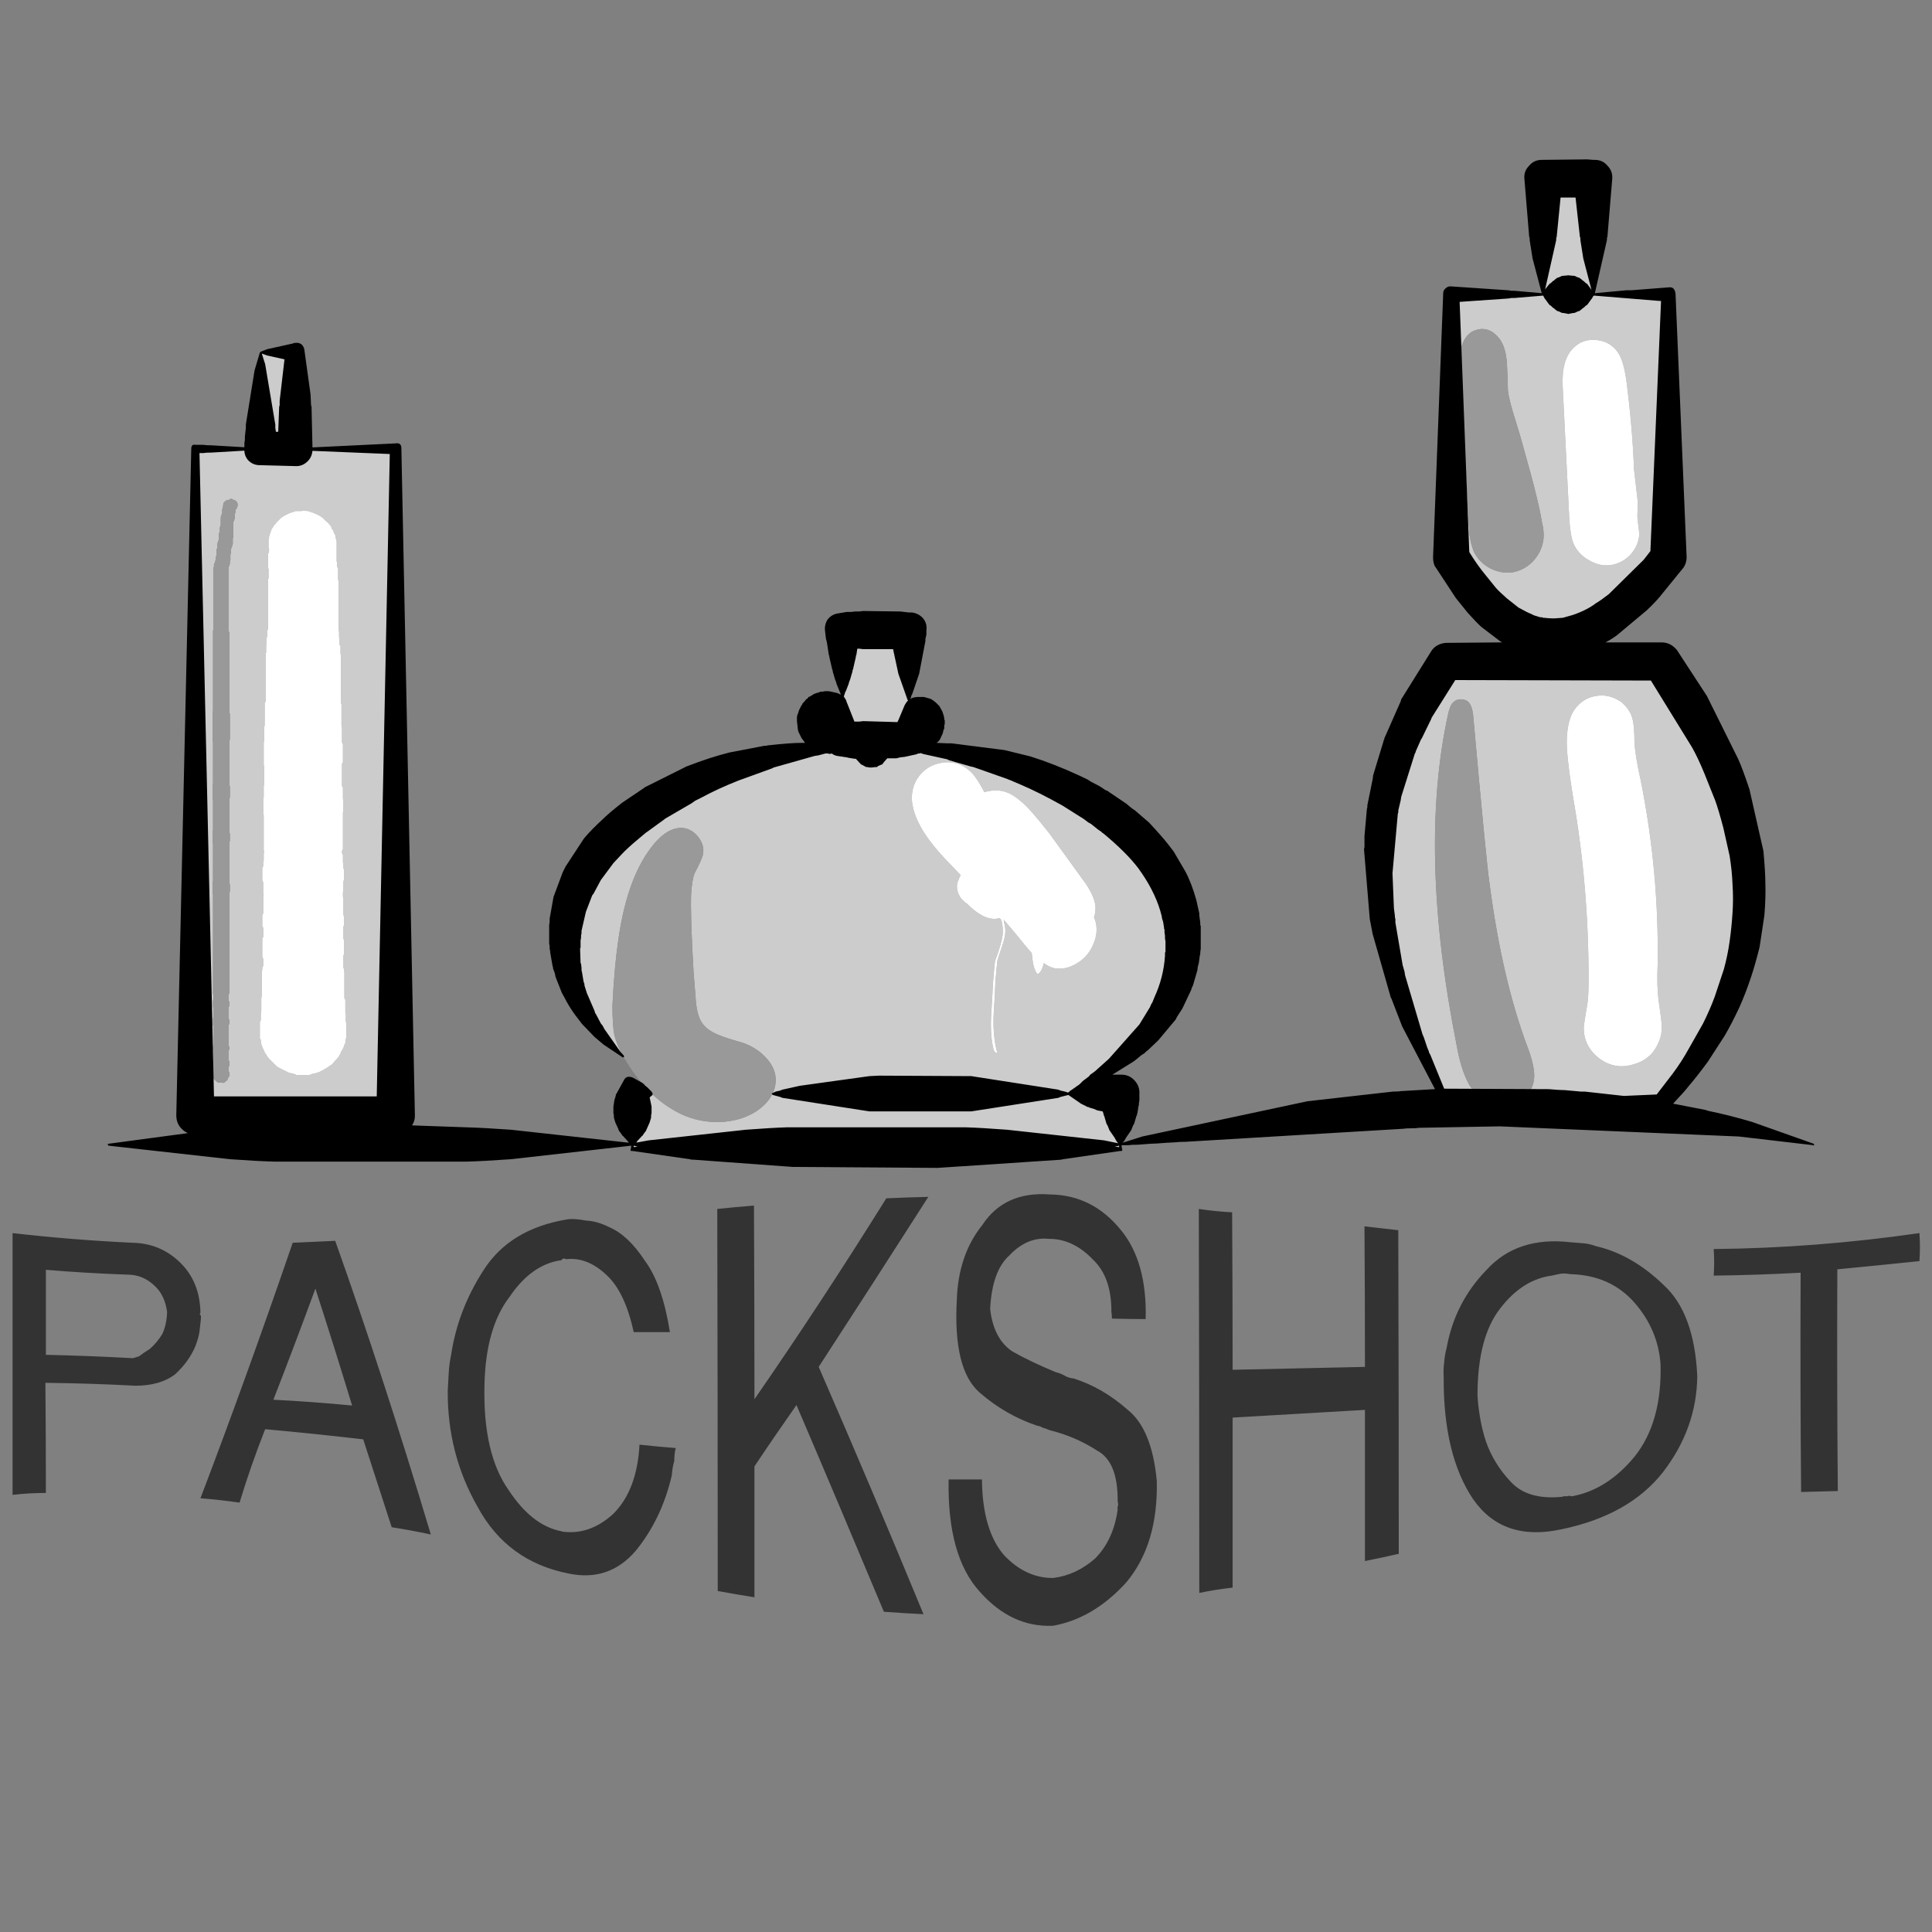 
<svg xmlns="http://www.w3.org/2000/svg" version="1.1" xmlns:xlink="http://www.w3.org/1999/xlink" preserveAspectRatio="none" x="0px" y="0px" width="200px" height="200px" viewBox="0 0 200 200">
<rect x="0" y="0" width="200" height="200" fill="#808080" stroke="none"/>
<defs>
<g id="Layer1_0_FILL">
<path fill="#CCCCCC" stroke="none" d="
M 65.5 118.5
L 65.5 119 116 119 116 118.5 65.5 118.5
M 70.55 115.35
Q 68.914 114.569 67.5 113.25
L 65.5 113.25 65.5 118.5 116 118.5 116 113.25 110.6 113.25 79.95 113.25
Q 79.462 114.278 78.2 115.1 76.55 116.1 74.45 116.15 72.4 116.2 70.55 115.35
M 90.2 77.5
Q 89.062 77.5 88.05 77.3 76.379 77.797 67.85 83.15 58.5 89.1 58.5 97.5 58.5 104.249 64.5 109.35 63.885 108.251 63.6 107.15 63.4 106.15 63.4 104.1 63.6 100.05 64 97.35 64.95 90.55 67.8 87.25 69.1 85.75 70.45 85.7 71.5 85.7 72.25 86.6 73 87.55 72.75 88.55 72.55 89.2 71.9 90.4 71.65 91.05 71.55 92.45 71.45 94.65 71.8 100.7
L 72 103.15
Q 72.1 105.05 72.65 105.85 73.2 106.7 74.55 107.2 75.3 107.5 76.9 107.95 78.3 108.45 79.2 109.4 80.25 110.45 80.3 111.7 80.321 112.526 79.95 113.25
L 110.6 113.25
Q 111.881 112.576 113.1 111.8 122.5 105.9 122.5 97.5 122.5 89.1 113.1 83.15 104.429 77.679 92.4 77.25 91.392 77.5 90.2 77.5
M 96.9 79.1
Q 99.05 78.45 100.6 80 101.187 80.628 101.9 82 102.123 81.934 102.35 81.9 103.3 81.7 104.15 82 104.9 82.25 105.8 83.05 106.65 83.75 108.65 86.3
L 112.45 91.55
Q 113.3 92.85 113.4 93.8 113.442 94.346 113.25 95 113.314 95.099 113.35 95.2 113.75 96.4 113.2 97.7 112.7 98.95 111.6 99.65 110.45 100.4 109.3 100.25 108.714 100.185 108.05 99.7 107.842 100.654 107.4 100.85 106.95 100.3 106.85 99 106.837 98.831 106.8 98.65 106.495 98.321 106.15 97.9 104.989 96.455 103.9 95.2 103.925 95.452 104 95.75 104.2 96.5 103.85 97.6 103.25 99.4 103.25 99.45 103.2 99.8 103.05 101.55 103 102.8 102.85 105.3 102.8 107.5 103.25 109 103 109.05 102.85 108.65 102.5 107.2 102.6 105.15 102.75 102.85 102.8 101.65 102.95 99.85 103 99.5 103.7 97.65 103.8 96.7 103.85 96.1 103.7 95.4
L 103.6 95.15
Q 103.45 95 103.2 95.1 101.85 95.3 100.1 93.55 99.5 93.15 99.25 92.6 98.9 91.8 99.2 91.15 99.297 90.84 99.45 90.6 98.94 90.057 98.55 89.65 96.5 87.6 95.45 85.85 94.15 83.6 94.45 81.95 94.6 80.95 95.3 80.15 95.95 79.4 96.9 79.1
M 87.25 65.25
L 87.25 72.1 87.25 76.65 94.1 76.65 94.1 72.5 94.1 65.25 87.25 65.25
M 87.25 72.1
Q 86.67 72.29 86.15 72.55 84.5 73.4 84.5 74.6 84.5 75.8 86.15 76.65 87.027 77.089 88.05 77.3 89.062 77.5 90.2 77.5 91.392 77.5 92.4 77.25 93.387 77.069 94.2 76.65 95.9 75.8 95.9 74.6 95.9 73.4 94.2 72.55 94.15 72.524 94.1 72.5
L 94.1 76.65 87.25 76.65 87.25 72.1
M 27 46.5
L 20.25 46.5 20.25 115.5 41 115.5 41 46.5 30.6 46.5 27 46.5
M 31.25 52.85
L 31.3 52.85
Q 31.6 52.9 31.9 52.9 32.15 53 32.35 53.05 32.55 53.15 32.8 53.25 32.95 53.3 33.1 53.4 33.25 53.5 33.4 53.6 33.5 53.7 33.6 53.8 33.7 53.9 33.8 54 33.9 54.05 34 54.15 34.05 54.25 34.15 54.35 34.25 54.45 34.3 54.55 34.3 54.65 34.35 54.75 34.4 54.8 34.5 54.9 34.5 55 34.55 55.1 34.6 55.2 34.65 55.3 34.7 55.4 34.75 55.5 34.75 55.55 34.75 55.65 34.75 55.75 34.8 55.85 34.8 55.95 34.85 56.05 34.85 56.15 34.85 56.25 34.85 56.3 34.85 56.4 34.85 56.5 34.85 56.6 34.85 56.7 34.85 56.8 34.85 56.9 34.85 57 34.85 57.05 34.85 57.15 34.85 57.25 34.85 57.35 34.85 57.45 34.85 57.55 34.85 57.65 34.85 57.75 34.85 57.8 34.85 57.9 34.85 58 34.85 58.1 34.9 58.2 34.9 58.3 34.9 58.4 34.9 58.5 34.9 58.55 34.9 58.65 34.95 58.75 35 58.85 35 58.95 35 59.05 35 59.15 35 59.25 35 59.3 35 59.4 35 59.5 35 59.6 35 59.7 35 59.8 35 59.9 35 60 35 60.05 35.05 60.15 35.05 60.25 35.05 60.35 35.05 60.45 35.05 60.55 35.05 60.65 35.05 60.75 35.05 60.8 35.05 60.9 35.05 61 35.05 61.1 35.05 61.2 35.05 61.3 35.05 61.4 35.05 61.5 35.05 61.55 35.05 61.65 35.05 61.75 35.05 61.85 35.05 61.95 35.05 62.05 35.05 62.15 35.05 62.25 35.05 62.3 35.05 62.4 35.05 62.5 35.05 62.6 35.05 62.7 35.05 62.8 35.05 62.9 35.05 63 35.05 63.05 35.05 63.15 35.05 63.25 35.05 63.35 35.05 63.45 35.05 63.55 35.05 63.65 35.05 63.75 35.05 63.8 35.05 63.9 35.05 64 35.05 64.1 35.05 64.2 35.05 64.3 35.05 64.4 35.05 64.5 35.05 64.55 35.05 64.65 35.05 64.75 35.05 64.85 35.05 64.95 35.05 65.05 35.05 65.15 35.05 65.25 35.05 65.3 35.1 65.4 35.1 65.5 35.1 65.6 35.1 65.7 35.1 65.8 35.1 65.9 35.1 66 35.15 66.05 35.15 66.15 35.15 66.25 35.15 66.35 35.15 66.45 35.15 66.55 35.15 66.65 35.15 66.75 35.2 66.8 35.25 66.9 35.25 67 35.25 67.1 35.25 67.2 35.25 67.3 35.25 67.4 35.25 67.5 35.25 67.55 35.25 67.65 35.25 67.75 35.3 67.85 35.3 67.95 35.3 68.05 35.3 68.15 35.3 68.25 35.3 68.3 35.3 68.4 35.3 68.5 35.3 68.6 35.3 68.7 35.3 68.8 35.3 68.9 35.3 69 35.3 69.05 35.3 69.15 35.3 69.25 35.3 69.35 35.3 69.45 35.3 69.55 35.3 69.65 35.3 69.75 35.3 69.8 35.3 69.9 35.3 70 35.3 70.1 35.3 70.2 35.3 70.3 35.3 70.4 35.3 70.5 35.3 70.55 35.3 70.65 35.3 70.75 35.3 70.85 35.3 70.95 35.3 71.05 35.3 71.15 35.3 71.25 35.3 71.3 35.3 71.4 35.3 71.5 35.3 71.6 35.3 71.7 35.3 71.8 35.3 71.9 35.3 72 35.3 72.05 35.3 72.15 35.3 72.25 35.3 72.35 35.3 72.45 35.3 72.55 35.3 72.65 35.3 72.75 35.3 72.8 35.35 72.9 35.35 73 35.35 73.1 35.35 73.2 35.35 73.3 35.35 73.4 35.35 73.5 35.35 73.55 35.35 73.65 35.35 73.75 35.35 73.85 35.35 73.95 35.35 74.05 35.35 74.15 35.35 74.25 35.35 74.3 35.35 74.4 35.35 74.5 35.35 74.6 35.35 74.7 35.35 74.8 35.35 74.9 35.35 75 35.35 75.05 35.35 75.15 35.4 75.25 35.4 75.35 35.4 75.45 35.4 75.55 35.4 75.65 35.4 75.75 35.4 75.8 35.4 75.9 35.4 76 35.4 76.1 35.4 76.2 35.4 76.3 35.4 76.4 35.4 76.5 35.4 76.55 35.4 76.65 35.4 76.75 35.4 76.85 35.45 76.95 35.5 77.05 35.5 77.15 35.5 77.25 35.5 77.3 35.5 77.4 35.5 77.5 35.5 77.6 35.5 77.7 35.5 77.8 35.5 77.9 35.5 78 35.5 78.05 35.5 78.15 35.5 78.25 35.5 78.35 35.5 78.45 35.5 78.55 35.5 78.65 35.5 78.75 35.5 78.8 35.5 78.9 35.45 79 35.4 79.1 35.4 79.2 35.4 79.3 35.4 79.4 35.4 79.5 35.4 79.55 35.4 79.65 35.4 79.75 35.4 79.85 35.4 79.95 35.4 80.05 35.4 80.15 35.4 80.25 35.4 80.3 35.4 80.4 35.4 80.5 35.4 80.6 35.4 80.7 35.4 80.8 35.4 80.9 35.4 81 35.4 81.05 35.4 81.15 35.4 81.25 35.4 81.35 35.45 81.45 35.5 81.55 35.5 81.65 35.5 81.75 35.5 81.8 35.5 81.9 35.5 82 35.5 82.1 35.5 82.2 35.5 82.3 35.5 82.4 35.5 82.5 35.5 82.55 35.5 82.65 35.5 82.75 35.55 82.85 35.55 82.95 35.55 83.05 35.55 83.15 35.55 83.25 35.55 83.3 35.55 83.4 35.55 83.5 35.55 83.6 35.55 83.7 35.55 83.8 35.55 83.9 35.55 84 35.5 84.05 35.5 84.15 35.5 84.25 35.5 84.35 35.5 84.45 35.5 84.55 35.5 84.65 35.5 84.75 35.5 84.8 35.5 84.9 35.5 85 35.5 85.1 35.5 85.2 35.5 85.3 35.5 85.4 35.5 85.5 35.5 85.55 35.5 85.65 35.5 85.75 35.5 85.85 35.5 85.95 35.5 86.05 35.5 86.15 35.5 86.25 35.5 86.3 35.5 86.4 35.5 86.5 35.5 86.6 35.5 86.7 35.5 86.8 35.5 86.9 35.5 87 35.5 87.05 35.5 87.15 35.5 87.25 35.5 87.35 35.5 87.45 35.5 87.55 35.5 87.65 35.5 87.75 35.5 87.8 35.5 87.9 35.45 88 35.4 88.1 35.4 88.2 35.4 88.3 35.45 88.4 35.5 88.5 35.5 88.55 35.5 88.65 35.5 88.75 35.5 88.85 35.5 88.95 35.5 89.05 35.5 89.15 35.5 89.25 35.5 89.3 35.55 89.4 35.55 89.5 35.55 89.6 35.55 89.7 35.55 89.8 35.55 89.9 35.6 90 35.6 90.05 35.6 90.15 35.6 90.25 35.6 90.35 35.6 90.45 35.6 90.55 35.6 90.65 35.6 90.75 35.6 90.8 35.6 90.9 35.6 91 35.6 91.1 35.55 91.2 35.55 91.3 35.55 91.4 35.55 91.5 35.55 91.55 35.55 91.65 35.55 91.75 35.55 91.85 35.55 91.95 35.55 92.05 35.55 92.15 35.55 92.25 35.5 92.3 35.5 92.4 35.5 92.5 35.5 92.6 35.5 92.7 35.5 92.8 35.5 92.9 35.55 93 35.55 93.05 35.55 93.15 35.55 93.25 35.55 93.35 35.55 93.45 35.55 93.55 35.55 93.65 35.55 93.75 35.55 93.8 35.55 93.9 35.55 94 35.55 94.1 35.55 94.2 35.55 94.3 35.55 94.4 35.55 94.5 35.55 94.55 35.55 94.65 35.55 94.75 35.6 94.85 35.6 94.95 35.6 95.05 35.6 95.15 35.6 95.25 35.6 95.3 35.6 95.4 35.6 95.5 35.6 95.6 35.6 95.7 35.6 95.8 35.55 95.9 35.55 96 35.55 96.05 35.55 96.15 35.55 96.25 35.55 96.35 35.55 96.45 35.55 96.55 35.55 96.65 35.55 96.75 35.55 96.8 35.55 96.9 35.55 97 35.55 97.1 35.55 97.2 35.6 97.3 35.6 97.4 35.6 97.5 35.6 97.55 35.6 97.65 35.6 97.75 35.6 97.85 35.6 97.95 35.6 98.05 35.6 98.15 35.6 98.25 35.6 98.3 35.6 98.4 35.6 98.5 35.6 98.6 35.6 98.7 35.6 98.8 35.55 98.9 35.55 99 35.55 99.05 35.55 99.15 35.55 99.25 35.55 99.35 35.55 99.45 35.55 99.55 35.55 99.65 35.55 99.75 35.55 99.8 35.55 99.9 35.55 100 35.55 100.1 35.55 100.2 35.6 100.3 35.6 100.4 35.6 100.5 35.65 100.55 35.65 100.65 35.65 100.75 35.65 100.85 35.65 100.95 35.65 101.05 35.65 101.15 35.65 101.25 35.65 101.3 35.65 101.4 35.65 101.5 35.65 101.6 35.65 101.7 35.65 101.8 35.65 101.9 35.65 102 35.65 102.05 35.65 102.15 35.65 102.25 35.65 102.35 35.65 102.45 35.65 102.55 35.65 102.65 35.65 102.75 35.65 102.8 35.65 102.9 35.65 103 35.65 103.1 35.65 103.2 35.65 103.3 35.7 103.4 35.75 103.5 35.75 103.55 35.75 103.65 35.75 103.75 35.75 103.85 35.75 103.95 35.75 104.05 35.75 104.15 35.75 104.25 35.75 104.3 35.75 104.4 35.75 104.5 35.75 104.6 35.75 104.7 35.75 104.8 35.75 104.9 35.8 105 35.8 105.05 35.8 105.15 35.8 105.25 35.8 105.35 35.8 105.45 35.8 105.55 35.8 105.65 35.8 105.75 35.8 105.8 35.85 105.9 35.85 106 35.85 106.1 35.85 106.2 35.85 106.3 35.85 106.4 35.85 106.5 35.85 106.55 35.85 106.65 35.85 106.75 35.85 106.85 35.85 106.95 35.85 107.05 35.85 107.15 35.85 107.25 35.85 107.3 35.85 107.4 35.8 107.5 35.8 107.6 35.75 107.7 35.75 107.8 35.75 107.9 35.75 108 35.7 108.05 35.65 108.15 35.65 108.25 35.6 108.35 35.55 108.45 35.5 108.55 35.45 108.65 35.4 108.75 35.35 108.8 35.3 108.9 35.25 109 35.25 109.1 35.15 109.2 35.1 109.3 35.05 109.4 35 109.5 34.9 109.55 34.85 109.65 34.75 109.75 34.65 109.85 34.55 109.95 34.5 110.05 34.4 110.15 34.3 110.25 34.15 110.3 34.05 110.4 33.9 110.5 33.75 110.6 33.55 110.7 33.4 110.8 33.2 110.9 33 111 32.8 111.05 32.65 111.1 32.55 111.15 32.4 111.15 32.25 111.2 32.1 111.25
L 32.1 111.3
Q 31.4 111.3 30.65 111.3
L 30.65 111.25
Q 30.5 111.2 30.35 111.15 30.15 111.1 29.9 111.05 29.7 110.95 29.5 110.85 29.3 110.75 29.1 110.65 28.95 110.55 28.8 110.5 28.65 110.4 28.55 110.3 28.45 110.2 28.35 110.1 28.25 110 28.15 109.9 28.05 109.8 28 109.75 27.9 109.65 27.8 109.55 27.75 109.45 27.65 109.35 27.6 109.25 27.55 109.15 27.5 109.05 27.4 109 27.4 108.9 27.35 108.8 27.3 108.7 27.25 108.6 27.2 108.5 27.15 108.4 27.15 108.3 27.1 108.25 27.05 108.15 27.05 108.05 27 107.95 27 107.85 27 107.75 27 107.65 26.95 107.55 26.9 107.5 26.9 107.4 26.9 107.3 26.9 107.2 26.9 107.1 26.9 107 26.9 106.9 26.9 106.8 26.9 106.75 26.9 106.65 26.9 106.55 26.9 106.45 26.9 106.35 26.9 106.25 26.9 106.15 26.9 106.05 26.9 106 26.9 105.9 26.9 105.8 26.95 105.7 27 105.6 27 105.5 27 105.4 27 105.3 27 105.25 27 105.15 27 105.05 27 104.95 27 104.85 27 104.75 27.05 104.65 27.05 104.55 27.05 104.5 27.05 104.4 27.05 104.3 27.05 104.2 27.05 104.1 27.05 104 27.05 103.9 27.05 103.8 27.05 103.75 27.05 103.65 27.05 103.55 27.05 103.45 27.05 103.35 27.05 103.25 27.1 103.15 27.1 103.05 27.1 103 27.1 102.9 27.1 102.8 27.1 102.7 27.1 102.6 27.1 102.5 27.1 102.4 27.1 102.3 27.1 102.25 27.1 102.15 27.1 102.05 27.1 101.95 27.1 101.85 27.1 101.75 27.1 101.65 27.1 101.55 27.1 101.5 27.1 101.4 27.1 101.3 27.1 101.2 27.1 101.1 27.1 101 27.1 100.9 27.1 100.8 27.1 100.75 27.1 100.65 27.1 100.55 27.15 100.45 27.15 100.35 27.15 100.25 27.15 100.15 27.2 100.05 27.25 100 27.25 99.9 27.25 99.8 27.25 99.7 27.25 99.6 27.25 99.5 27.25 99.4 27.25 99.3 27.25 99.25 27.2 99.15 27.15 99.05 27.15 98.95 27.15 98.85 27.15 98.75 27.15 98.65 27.15 98.55 27.15 98.5 27.15 98.4 27.15 98.3 27.15 98.2 27.15 98.1 27.15 98 27.15 97.9 27.15 97.8 27.15 97.75 27.15 97.65 27.15 97.55 27.15 97.45 27.15 97.35 27.15 97.25 27.15 97.15 27.2 97.05 27.25 97 27.25 96.9 27.25 96.8 27.25 96.7 27.25 96.6 27.25 96.5 27.25 96.4 27.25 96.3 27.25 96.25 27.25 96.15 27.25 96.05 27.2 95.95 27.15 95.85 27.15 95.75 27.15 95.65 27.15 95.55 27.15 95.5 27.15 95.4 27.15 95.3 27.15 95.2 27.15 95.1 27.15 95 27.15 94.9 27.15 94.8 27.15 94.75 27.2 94.65 27.25 94.55 27.25 94.45 27.25 94.35 27.25 94.25 27.25 94.15 27.25 94.05 27.25 94 27.25 93.9 27.25 93.8 27.25 93.7 27.25 93.6 27.25 93.5 27.25 93.4 27.25 93.3 27.25 93.25 27.25 93.15 27.25 93.05 27.25 92.95 27.25 92.85 27.25 92.75 27.3 92.65 27.25 92.55 27.25 92.5 27.25 92.4 27.25 92.3 27.25 92.2 27.25 92.1 27.25 92 27.25 91.9 27.25 91.8 27.25 91.75 27.25 91.65 27.25 91.55 27.25 91.45 27.25 91.35 27.2 91.25 27.15 91.15 27.15 91.05 27.15 91 27.15 90.9 27.15 90.8 27.15 90.7 27.15 90.6 27.15 90.5 27.15 90.4 27.15 90.3 27.15 90.25 27.15 90.15 27.15 90.05 27.15 89.95 27.15 89.85 27.2 89.75 27.25 89.65 27.25 89.55 27.25 89.5 27.25 89.4 27.25 89.3 27.25 89.2 27.3 89.1 27.3 89 27.3 88.9 27.3 88.8 27.3 88.75 27.3 88.65 27.3 88.55 27.3 88.45 27.3 88.35 27.3 88.25 27.35 88.15 27.3 88.05 27.3 88 27.3 87.9 27.3 87.8 27.3 87.7 27.3 87.6 27.3 87.5 27.3 87.4 27.3 87.3 27.3 87.25 27.3 87.15 27.3 87.05 27.3 86.95 27.3 86.85 27.3 86.75 27.3 86.65 27.3 86.55 27.3 86.5 27.3 86.4 27.3 86.3 27.3 86.2 27.3 86.1 27.3 86 27.3 85.9 27.3 85.8 27.3 85.75 27.3 85.65 27.3 85.55 27.3 85.45 27.3 85.35 27.3 85.25 27.3 85.15 27.3 85.05 27.3 85 27.3 84.9 27.3 84.8 27.3 84.7 27.3 84.6 27.3 84.5 27.3 84.4 27.25 84.3 27.25 84.25 27.25 84.15 27.25 84.05 27.25 83.95 27.25 83.85 27.25 83.75 27.25 83.65 27.25 83.55 27.25 83.5 27.25 83.4 27.25 83.3 27.25 83.2 27.25 83.1 27.25 83 27.25 82.9 27.25 82.8 27.25 82.75 27.25 82.65 27.3 82.55 27.3 82.45 27.3 82.35 27.3 82.25 27.3 82.15 27.3 82.05 27.3 82 27.3 81.9 27.3 81.8 27.3 81.7 27.3 81.6 27.3 81.5 27.3 81.4 27.3 81.3 27.35 81.25 27.35 81.15 27.35 81.05 27.35 80.95 27.35 80.85 27.35 80.75 27.35 80.65 27.35 80.55 27.35 80.5 27.35 80.4 27.35 80.3 27.35 80.2 27.35 80.1 27.35 80 27.35 79.9 27.35 79.8 27.35 79.75 27.35 79.65 27.35 79.55 27.35 79.45 27.35 79.35 27.3 79.25 27.3 79.15 27.3 79.05 27.3 79 27.3 78.9 27.3 78.8 27.3 78.7 27.3 78.6 27.3 78.5 27.3 78.4 27.3 78.3 27.3 78.25 27.3 78.15 27.3 78.05 27.3 77.95 27.3 77.85 27.3 77.75 27.3 77.65 27.3 77.55 27.3 77.5 27.3 77.4 27.3 77.3 27.3 77.2 27.3 77.1 27.3 77 27.3 76.9 27.3 76.8 27.35 76.75 27.35 76.65 27.35 76.55 27.35 76.45 27.35 76.35 27.35 76.25 27.35 76.15 27.35 76.05 27.35 76 27.35 75.9 27.35 75.8 27.35 75.7 27.35 75.6 27.35 75.5 27.35 75.4 27.35 75.3 27.35 75.25 27.4 75.15 27.4 75.05 27.4 74.95 27.4 74.85 27.4 74.75 27.4 74.65 27.4 74.55 27.4 74.5 27.4 74.4 27.4 74.3 27.4 74.2 27.4 74.1 27.4 74 27.4 73.9 27.4 73.8 27.4 73.75 27.4 73.65 27.4 73.55 27.4 73.45 27.4 73.35 27.4 73.25 27.4 73.15 27.4 73.05 27.4 73 27.4 72.9 27.4 72.8 27.45 72.7 27.5 72.6 27.5 72.5 27.5 72.4 27.5 72.3 27.5 72.25 27.5 72.15 27.5 72.05 27.5 71.95 27.5 71.85 27.5 71.75 27.5 71.65 27.5 71.55 27.5 71.5 27.5 71.4 27.5 71.3 27.5 71.2 27.5 71.1 27.5 71 27.5 70.9 27.5 70.8 27.5 70.75 27.5 70.65 27.5 70.55 27.5 70.45 27.5 70.35 27.5 70.25 27.5 70.15 27.5 70.05 27.5 70 27.5 69.9 27.5 69.8 27.5 69.7 27.5 69.6 27.5 69.5 27.5 69.4 27.5 69.3 27.5 69.25 27.5 69.15 27.5 69.05 27.5 68.95 27.5 68.85 27.5 68.75 27.5 68.65 27.5 68.55 27.5 68.5 27.5 68.4 27.5 68.3 27.5 68.2 27.5 68.1 27.5 68 27.5 67.9 27.5 67.8 27.5 67.75 27.5 67.65 27.55 67.55 27.55 67.45 27.55 67.35 27.55 67.25 27.55 67.15 27.55 67.05 27.55 67 27.55 66.9 27.55 66.8 27.55 66.7 27.6 66.6 27.6 66.5 27.6 66.4 27.6 66.3 27.6 66.25 27.6 66.15 27.6 66.05 27.65 65.95 27.65 65.85 27.65 65.75 27.65 65.65 27.65 65.55 27.65 65.5 27.65 65.4 27.65 65.3 27.7 65.2 27.75 65.1 27.75 65 27.75 64.9 27.75 64.8 27.75 64.75 27.75 64.65 27.75 64.55 27.75 64.45 27.75 64.35 27.75 64.25 27.75 64.15 27.75 64.05 27.75 64 27.75 63.9 27.75 63.8 27.75 63.7 27.75 63.6 27.75 63.5 27.75 63.4 27.75 63.3 27.75 63.25 27.75 63.15 27.75 63.05 27.75 62.95 27.75 62.85 27.75 62.75 27.75 62.65 27.75 62.55 27.75 62.5 27.75 62.4 27.75 62.3 27.75 62.2 27.75 62.1 27.75 62 27.75 61.9 27.75 61.8 27.75 61.75 27.75 61.65 27.75 61.55 27.75 61.45 27.75 61.35 27.75 61.25 27.75 61.15 27.75 61.05 27.75 61 27.75 60.9 27.75 60.8 27.75 60.7 27.75 60.6 27.75 60.5 27.75 60.4 27.75 60.3 27.75 60.25 27.75 60.15 27.75 60.05 27.75 59.95 27.8 59.85 27.8 59.75 27.8 59.65 27.8 59.55 27.8 59.5 27.8 59.4 27.8 59.3 27.8 59.2 27.8 59.1 27.8 59 27.8 58.9 27.75 58.8 27.75 58.75 27.75 58.65 27.75 58.55 27.75 58.45 27.75 58.35 27.75 58.25 27.75 58.15 27.75 58.05 27.75 58 27.75 57.9 27.75 57.8 27.75 57.7 27.75 57.6 27.75 57.5 27.75 57.4 27.75 57.3 27.8 57.25 27.8 57.15 27.85 57.05 27.85 56.95 27.85 56.85 27.8 56.75 27.8 56.65 27.8 56.55 27.8 56.5 27.8 56.4 27.8 56.3 27.8 56.2 27.8 56.1 27.8 56 27.8 55.9 27.8 55.8 27.85 55.75 27.85 55.65 27.85 55.55 27.9 55.45 27.9 55.35 27.95 55.25 28 55.15 28 55.05 28.05 55 28.05 54.9 28.1 54.8 28.15 54.7 28.25 54.6 28.3 54.5 28.35 54.4 28.4 54.3 28.5 54.25 28.55 54.15 28.65 54.05 28.75 53.95 28.85 53.85 28.95 53.75 29.05 53.65 29.15 53.55 29.25 53.5 29.4 53.4 29.6 53.3 29.8 53.2 30 53.1 30.15 53.05 30.35 53 30.5 52.95 30.6 52.9 30.9 52.9 31.25 52.9
L 31.25 52.85
M 23.15 52.05
Q 23.25 51.95 23.35 51.85 23.45 51.8 23.55 51.75 23.65 51.75 23.8 51.75 23.8 51.7 23.8 51.65 23.9 51.65 24 51.65 24.15 51.75 24.35 51.8 24.45 51.9 24.55 52 24.55 52.05 24.6 52.15 24.6 52.25 24.6 52.35 24.55 52.45 24.55 52.55 24.5 52.65 24.4 52.75 24.4 52.8 24.4 52.9 24.4 53 24.35 53.1 24.3 53.2 24.3 53.3 24.3 53.4 24.3 53.5 24.3 53.55 24.3 53.65 24.25 53.75 24.25 53.85 24.2 53.95 24.15 54.05 24.15 54.15 24.15 54.25 24.15 54.3 24.15 54.4 24.15 54.5 24.15 54.6 24.15 54.7 24.15 54.8 24.15 54.9 24.15 55 24.15 55.05 24.15 55.15 24.15 55.25 24.15 55.35 24.15 55.45 24.15 55.55 24.15 55.65 24.1 55.75 24.1 55.8 24.1 55.9 24.1 56 24.1 56.1 24.1 56.2 24.1 56.3 24.05 56.4 24.05 56.5 24 56.55 24 56.65 23.95 56.75 23.9 56.85 23.9 56.95 23.9 57.05 23.9 57.15 23.9 57.25 23.9 57.3 23.85 57.4 23.85 57.5 23.85 57.6 23.85 57.7 23.85 57.8 23.85 57.9 23.85 58 23.8 58.05 23.8 58.15 23.8 58.25 23.8 58.35 23.75 58.45 23.75 58.55 23.7 58.65 23.65 58.75 23.65 58.8 23.65 58.9 23.65 59 23.65 59.1 23.65 59.2 23.65 59.3 23.65 59.4 23.65 59.5 23.65 59.55 23.65 59.65 23.65 59.75 23.65 59.85 23.65 59.95 23.65 60.05 23.65 60.15 23.65 60.25 23.65 60.3 23.65 60.4 23.65 60.5 23.65 60.6 23.65 60.7 23.65 60.8 23.65 60.9 23.65 61 23.65 61.05 23.65 61.15 23.65 61.25 23.65 61.35 23.65 61.45 23.65 61.55 23.65 61.65 23.65 61.75 23.65 61.8 23.65 61.9 23.65 62 23.65 62.1 23.65 62.2 23.65 62.3 23.65 62.4 23.65 62.5 23.65 62.55 23.65 62.65 23.65 62.75 23.65 62.85 23.65 62.95 23.65 63.05 23.65 63.15 23.65 63.25 23.65 63.3 23.65 63.4 23.65 63.5 23.65 63.6 23.65 63.7 23.65 63.8 23.65 63.9 23.65 64 23.65 64.05 23.65 64.15 23.65 64.25 23.65 64.35 23.65 64.45 23.65 64.55 23.65 64.65 23.65 64.75 23.65 64.8 23.65 64.9 23.65 65 23.65 65.1 23.65 65.2 23.65 65.3 23.7 65.4 23.75 65.5 23.75 65.55 23.75 65.65 23.75 65.75 23.75 65.85 23.75 65.95 23.75 66.05 23.75 66.15 23.75 66.25 23.75 66.3 23.75 66.4 23.75 66.5 23.75 66.6 23.75 66.7 23.75 66.8 23.75 66.9 23.75 67 23.75 67.05 23.75 67.15 23.75 67.25 23.75 67.35 23.75 67.45 23.75 67.55 23.75 67.65 23.75 67.75 23.75 67.8 23.75 67.9 23.75 68 23.75 68.1 23.75 68.2 23.75 68.3 23.75 68.4 23.75 68.5 23.75 68.55 23.75 68.65 23.75 68.75 23.75 68.85 23.75 68.95 23.75 69.05 23.75 69.15 23.75 69.25 23.75 69.3 23.75 69.4 23.75 69.5 23.75 69.6 23.75 69.7 23.75 69.8 23.75 69.9 23.75 70 23.75 70.05 23.75 70.15 23.75 70.25 23.75 70.35 23.75 70.45 23.75 70.55 23.75 70.65 23.75 70.75 23.75 70.8 23.75 70.9 23.75 71 23.75 71.1 23.75 71.2 23.75 71.3 23.75 71.4 23.75 71.5 23.75 71.55 23.75 71.65 23.75 71.75 23.75 71.85 23.75 71.95 23.75 72.05 23.75 72.15 23.75 72.25 23.75 72.3 23.75 72.4 23.75 72.5 23.75 72.6 23.75 72.7 23.75 72.8 23.75 72.9 23.75 73 23.75 73.05 23.75 73.15 23.75 73.25 23.75 73.35 23.75 73.45 23.75 73.55 23.75 73.65 23.75 73.75 23.75 73.8 23.8 73.9 23.8 74 23.8 74.1 23.8 74.2 23.8 74.3 23.8 74.4 23.8 74.5 23.8 74.55 23.8 74.65 23.8 74.75 23.8 74.85 23.8 74.95 23.8 75.05 23.8 75.15 23.8 75.25 23.8 75.3 23.8 75.4 23.8 75.5 23.8 75.6 23.8 75.7 23.8 75.8 23.8 75.9 23.8 76 23.8 76.05 23.8 76.15 23.8 76.25 23.8 76.35 23.8 76.45 23.8 76.55 23.75 76.65 23.75 76.75 23.75 76.8 23.75 76.9 23.75 77 23.75 77.1 23.75 77.2 23.75 77.3 23.75 77.4 23.75 77.5 23.75 77.55 23.75 77.65 23.75 77.75 23.75 77.85 23.75 77.95 23.75 78.05 23.75 78.15 23.75 78.25 23.75 78.3 23.75 78.4 23.75 78.5 23.75 78.6 23.75 78.7 23.75 78.8 23.75 78.9 23.75 79 23.75 79.05 23.75 79.15 23.75 79.25 23.75 79.35 23.75 79.45 23.75 79.55 23.75 79.65 23.75 79.75 23.75 79.8 23.75 79.9 23.75 80 23.75 80.1 23.75 80.2 23.75 80.3 23.75 80.4 23.75 80.5 23.75 80.55 23.75 80.65 23.75 80.75 23.75 80.85 23.75 80.95 23.75 81.05 23.75 81.15 23.75 81.25 23.75 81.3 23.8 81.4 23.8 81.5 23.8 81.6 23.8 81.7 23.8 81.8 23.8 81.9 23.8 82 23.8 82.05 23.8 82.15 23.8 82.25 23.8 82.35 23.8 82.45 23.8 82.55 23.75 82.65 23.75 82.75 23.75 82.8 23.75 82.9 23.75 83 23.75 83.1 23.75 83.2 23.75 83.3 23.75 83.4 23.75 83.5 23.75 83.55 23.75 83.65 23.75 83.75 23.75 83.85 23.75 83.95 23.75 84.05 23.75 84.15 23.75 84.25 23.75 84.3 23.75 84.4 23.75 84.5 23.75 84.6 23.75 84.7 23.75 84.8 23.75 84.9 23.75 85 23.75 85.05 23.75 85.15 23.75 85.25 23.75 85.35 23.75 85.45 23.75 85.55 23.75 85.65 23.75 85.75 23.75 85.8 23.75 85.9 23.75 86 23.75 86.1 23.75 86.2 23.8 86.3 23.8 86.4 23.8 86.5 23.8 86.55 23.8 86.65 23.8 86.75 23.8 86.85 23.8 86.95 23.8 87.05 23.75 87.15 23.75 87.25 23.75 87.3 23.75 87.4 23.75 87.5 23.75 87.6 23.75 87.7 23.75 87.8 23.75 87.9 23.75 88 23.75 88.05 23.75 88.15 23.75 88.25 23.75 88.35 23.75 88.45 23.75 88.55 23.75 88.65 23.75 88.75 23.75 88.8 23.75 88.9 23.75 89 23.75 89.1 23.75 89.2 23.75 89.3 23.75 89.4 23.75 89.5 23.75 89.55 23.75 89.65 23.75 89.75 23.75 89.85 23.75 89.95 23.75 90.05 23.75 90.15 23.75 90.25 23.75 90.3 23.75 90.4 23.75 90.5 23.75 90.6 23.75 90.7 23.75 90.8 23.75 90.9 23.75 91 23.75 91.05 23.75 91.15 23.75 91.25 23.75 91.35 23.75 91.45 23.8 91.55 23.8 91.65 23.8 91.75 23.8 91.8 23.8 91.9 23.8 92 23.8 92.1 23.8 92.2 23.8 92.3 23.75 92.4 23.75 92.5 23.75 92.55 23.75 92.65 23.75 92.75 23.75 92.85 23.75 92.95 23.75 93.05 23.75 93.15 23.75 93.25 23.75 93.3 23.75 93.4 23.75 93.5 23.75 93.6 23.75 93.7 23.75 93.8 23.75 93.9 23.75 94 23.75 94.05 23.75 94.15 23.75 94.25 23.75 94.35 23.75 94.45 23.75 94.55 23.75 94.65 23.75 94.75 23.75 94.8 23.75 94.9 23.75 95 23.75 95.1 23.75 95.2 23.75 95.3 23.75 95.4 23.75 95.5 23.75 95.55 23.75 95.65 23.75 95.75 23.75 95.85 23.75 95.95 23.75 96.05 23.75 96.15 23.75 96.25 23.75 96.3 23.75 96.4 23.75 96.5 23.75 96.6 23.75 96.7 23.75 96.8 23.75 96.9 23.75 97 23.75 97.05 23.75 97.15 23.75 97.25 23.75 97.35 23.75 97.45 23.75 97.55 23.75 97.65 23.75 97.75 23.75 97.8 23.75 97.9 23.75 98 23.75 98.1 23.75 98.2 23.75 98.3 23.75 98.4 23.75 98.5 23.75 98.55 23.75 98.65 23.75 98.75 23.75 98.85 23.75 98.95 23.75 99.05 23.75 99.15 23.75 99.25 23.75 99.3 23.75 99.4 23.75 99.5 23.75 99.6 23.75 99.7 23.75 99.8 23.75 99.9 23.75 100 23.75 100.05 23.75 100.15 23.75 100.25 23.75 100.35 23.75 100.45 23.75 100.55 23.75 100.65 23.75 100.75 23.75 100.8 23.75 100.9 23.75 101 23.75 101.1 23.75 101.2 23.75 101.3 23.75 101.4 23.75 101.5 23.75 101.55 23.75 101.65 23.75 101.75 23.75 101.85 23.75 101.95 23.75 102.05 23.75 102.15 23.75 102.25 23.75 102.3 23.75 102.4 23.75 102.5 23.75 102.6 23.75 102.7 23.75 102.8 23.7 102.9 23.65 103 23.65 103.05 23.65 103.15 23.65 103.25 23.65 103.35 23.65 103.45 23.65 103.55 23.7 103.65 23.75 103.75 23.75 103.8 23.75 103.9 23.75 104 23.75 104.1 23.7 104.2 23.65 104.3 23.65 104.4 23.65 104.5 23.65 104.55 23.65 104.65 23.65 104.75 23.65 104.85 23.65 104.95 23.65 105.05 23.65 105.15 23.65 105.25 23.65 105.3 23.65 105.4 23.7 105.5 23.75 105.6 23.75 105.7 23.75 105.8 23.75 105.9 23.75 106 23.7 106.05 23.65 106.15 23.65 106.25 23.65 106.35 23.65 106.45 23.65 106.55 23.65 106.65 23.65 106.75 23.65 106.8 23.65 106.9 23.65 107 23.65 107.1 23.65 107.2 23.65 107.3 23.65 107.4 23.65 107.5 23.65 107.55 23.65 107.65 23.65 107.75 23.65 107.85 23.65 107.95 23.65 108.05 23.65 108.15 23.65 108.25 23.7 108.3 23.75 108.4 23.75 108.5 23.75 108.6 23.7 108.7 23.65 108.8 23.65 108.9 23.65 109 23.65 109.05 23.65 109.15 23.65 109.25 23.65 109.35 23.65 109.45 23.65 109.55 23.65 109.65 23.65 109.75 23.7 109.8 23.75 109.9 23.75 110 23.75 110.1 23.75 110.2 23.75 110.3 23.7 110.4 23.65 110.5 23.65 110.55 23.65 110.65 23.65 110.75 23.65 110.85 23.7 110.95 23.75 111.05 23.75 111.15 23.75 111.25 23.75 111.3 23.75 111.4 23.65 111.5 23.6 111.6 23.55 111.7 23.55 111.8 23.4 111.9 23.3 112 23.25 112.05 23.15 112.1 22.85 112.05 22.55 112.05 22.4 111.95 22.3 111.85 22.2 111.75 22.1 111.65 22.05 111.55 22.05 111.5 22.05 111.4 22.05 111.3 22.05 111.2 22.05 111.1 22.05 111 22.05 110.9 22.05 110.8 22.1 110.75 22.1 110.65 22.1 110.55 22.05 110.45 22.05 110.35 22.05 110.25 22.05 110.15 22.05 110.05 22.05 110 22.05 109.9 22.05 109.8 22.05 109.7 22.1 109.6 22.1 109.5 22.1 109.4 22.1 109.3 22.1 109.25 22.1 109.15 22.1 109.05 22.1 108.95 22.1 108.85 22.05 108.75 22.05 108.65 22.05 108.55 22.05 108.5 22.05 108.4 22.05 108.3 22.05 108.2 22.1 108.1 22.1 108 22.1 107.9 22.1 107.8 22.1 107.75 22.1 107.65 22.1 107.55 22.1 107.45 22.1 107.35 22.1 107.25 22.1 107.15 22.1 107.05 22.1 107 22.1 106.9 22.1 106.8 22.1 106.7 22.1 106.6 22.1 106.5 22.1 106.4 22.1 106.3 22.1 106.25 22.05 106.15 22.05 106.05 22.05 105.95 22.05 105.85 22.05 105.75 22.05 105.65 22.05 105.55 22.05 105.5 22.05 105.4 22.1 105.3 22.1 105.2 22.1 105.1 22.1 105 22.1 104.9 22.1 104.8 22.1 104.75 22.1 104.65 22.1 104.55 22.1 104.45 22.1 104.35 22.05 104.25 22.05 104.15 22.05 104.05 22.05 104 22.05 103.9 22.05 103.8 22.05 103.7 22.05 103.6 22.05 103.5 22.1 103.4 22.1 103.3 22.1 103.25 22.1 103.15 22.1 103.05 22.05 102.95 22.05 102.85 22.05 102.75 22.05 102.65 22.05 102.55 22.05 102.5 22.05 102.4 22.05 102.3 22.05 102.2 22.05 102.1 22.05 102 22.05 101.9 22.05 101.8 22.05 101.75 22.05 101.65 22.05 101.55 22.05 101.45 22.05 101.35 22.05 101.25 22.05 101.15 22.05 101.05 22.05 101 22.05 100.9 22.05 100.8 22.05 100.7 22.05 100.6 22.05 100.5 22.05 100.4 22.05 100.3 22.05 100.25 22.05 100.15 22.05 100.05 22.05 99.95 22.05 99.85 22.05 99.75 22.05 99.65 22.05 99.55 22.05 99.5 22.05 99.4 22.05 99.3 22.05 99.2 22.05 99.1 22.05 99 22.05 98.9 22.05 98.8 22.05 98.75 22.05 98.65 22.05 98.55 22.05 98.45 22.05 98.35 22.05 98.25 22.05 98.15 22.05 98.05 22.05 98 22.05 97.9 22.05 97.8 22.05 97.7 22.05 97.6 22.05 97.5 22.05 97.4 22.05 97.3 22.05 97.25 22.05 97.15 22.05 97.05 22.05 96.95 22.05 96.85 22.05 96.75 22.05 96.65 22.05 96.55 22.05 96.5 22.05 96.4 22.05 96.3 22.05 96.2 22.05 96.1 22.05 96 22.05 95.9 22.05 95.8 22.05 95.75 22.05 95.65 22.05 95.55 22.05 95.45 22.05 95.35 22.05 95.25 22.05 95.15 22.05 95.05 22.05 95 22.05 94.9 22.05 94.8 22.05 94.7 22.05 94.6 22.05 94.5 22.05 94.4 22.05 94.3 22.05 94.25 22.05 94.15 22.05 94.05 22.05 93.95 22.05 93.85 22.05 93.75 22.05 93.65 22.05 93.55 22.05 93.5 22.05 93.4 22.05 93.3 22.05 93.2 22.05 93.1 22.05 93 22.05 92.9 22.05 92.8 22.05 92.75 22.05 92.65 22.05 92.55 22 92.45 22 92.35 22 92.25 22 92.15 22 92.05 22 92 22 91.9 22 91.8 22 91.7 22 91.6 22 91.5 22 91.4 22 91.3 22.05 91.25 22.05 91.15 22.05 91.05 22.05 90.95 22.05 90.85 22.05 90.75 22.05 90.65 22.05 90.55 22.05 90.5 22.05 90.4 22.05 90.3 22.05 90.2 22.05 90.1 22.05 90 22.05 89.9 22.05 89.8 22.05 89.75 22.05 89.65 22.05 89.55 22.05 89.45 22.05 89.35 22.05 89.25 22.05 89.15 22.05 89.05 22.05 89 22.05 88.9 22.05 88.8 22.05 88.7 22.05 88.6 22.05 88.5 22.05 88.4 22.05 88.3 22.05 88.25 22.05 88.15 22.05 88.05 22.05 87.95 22.05 87.85 22.05 87.75 22.05 87.65 22.05 87.55 22.05 87.5 22.05 87.4 22.05 87.3 22 87.2 22 87.1 22 87 22 86.9 22 86.8 22 86.75 22 86.65 22 86.55 22 86.45 22 86.35 22 86.25 22 86.15 22 86.05 22.05 86 22.05 85.9 22.05 85.8 22.05 85.7 22.05 85.6 22.05 85.5 22.05 85.4 22.05 85.3 22.05 85.25 22.05 85.15 22.05 85.05 22.05 84.95 22.05 84.85 22.05 84.75 22.05 84.65 22.05 84.55 22.05 84.5 22.05 84.4 22.05 84.3 22.05 84.2 22.05 84.1 22.05 84 22.05 83.9 22.05 83.8 22.05 83.75 22.05 83.65 22.05 83.55 22.05 83.45 22.05 83.35 22.05 83.25 22.05 83.15 22.05 83.05 22.05 83 22.05 82.9 22.05 82.8 22 82.7 22 82.6 22 82.5 22 82.4 22 82.3 22 82.25 22 82.15 22 82.05 22 81.95 22 81.85 22 81.75 22 81.65 22 81.55 22 81.5 22 81.4 22 81.3 22 81.2 22.05 81.1 22.05 81 22.05 80.9 22.05 80.8 22.05 80.75 22.05 80.65 22.05 80.55 22.05 80.45 22.05 80.35 22.05 80.25 22.05 80.15 22.05 80.05 22.05 80 22.05 79.9 22.05 79.8 22.05 79.7 22.05 79.6 22.05 79.5 22.05 79.4 22.05 79.3 22.05 79.25 22.05 79.15 22.05 79.05 22.05 78.95 22.05 78.85 22.05 78.75 22.05 78.65 22.05 78.55 22.05 78.5 22.05 78.4 22.05 78.3 22.05 78.2 22.05 78.1 22.05 78 22.05 77.9 22.05 77.8 22.05 77.75 22.05 77.65 22.05 77.55 22.05 77.45 22.05 77.35 22.05 77.25 22.05 77.15 22.05 77.05 22.05 77 22.05 76.9 22.05 76.8 22 76.7 22 76.6 22 76.5 22 76.4 22 76.3 22 76.25 22 76.15 22 76.05 22 75.95 22 75.85 22 75.75 22 75.65 22 75.55 22 75.5 22 75.4 22 75.3 22 75.2 22 75.1 22 75 22 74.9 22 74.8 22 74.75 22 74.65 22 74.55 22 74.45 22 74.35 22 74.25 22 74.15 22 74.05 22 74 22 73.9 22 73.8 22 73.7 22.05 73.6 22.05 73.5 22.05 73.4 22.05 73.3 22.05 73.25 22.05 73.15 22.05 73.05 22.05 72.95 22.05 72.85 22.05 72.75 22.05 72.65 22.05 72.55 22.05 72.5 22.05 72.4 22.05 72.3 22.05 72.2 22.05 72.1 22.05 72 22.05 71.9 22.05 71.8 22.05 71.75 22.05 71.65 22.05 71.55 22.05 71.45 22.05 71.35 22.05 71.25 22.05 71.15 22.05 71.05 22.05 71 22.05 70.9 22.05 70.8 22.05 70.7 22.05 70.6 22.05 70.5 22.05 70.4 22.05 70.3 22.05 70.25 22.05 70.15 22.05 70.05 22.05 69.95 22.05 69.85 22.05 69.75 22.05 69.65 22.05 69.55 22.05 69.5 22.05 69.4 22.05 69.3 22.05 69.2 22.05 69.1 22.05 69 22.05 68.9 22.05 68.8 22.05 68.75 22.05 68.65 22.05 68.55 22.05 68.45 22.05 68.35 22.05 68.25 22.05 68.15 22.05 68.05 22.05 68 22.05 67.9 22.05 67.8 22.05 67.7 22.05 67.6 22.05 67.5 22.05 67.4 22.05 67.3 22.05 67.25 22.05 67.15 22.05 67.05 22.05 66.95 22.05 66.85 22.05 66.75 22.05 66.65 22.05 66.55 22.05 66.5 22.05 66.4 22.05 66.3 22.05 66.2 22.05 66.1 22.05 66 22.05 65.9 22.05 65.8 22.05 65.75 22.05 65.65 22.05 65.55 22.05 65.45 22.05 65.35 22.05 65.25 22.1 65.15 22.1 65.05 22.1 65 22.1 64.9 22.1 64.8 22.1 64.7 22.1 64.6 22.1 64.5 22.1 64.4 22.1 64.3 22.1 64.25 22.1 64.15 22.1 64.05 22.1 63.95 22.1 63.85 22.1 63.75 22.1 63.65 22.1 63.55 22.1 63.5 22.1 63.4 22.1 63.3 22.1 63.2 22.1 63.1 22.1 63 22.1 62.9 22.1 62.8 22.1 62.75 22.1 62.65 22.1 62.55 22.1 62.45 22.1 62.35 22.1 62.25 22.1 62.15 22.1 62.05 22.1 62 22.1 61.9 22.1 61.8 22.1 61.7 22.1 61.6 22.1 61.5 22.1 61.4 22.1 61.3 22.1 61.25 22.1 61.15 22.1 61.05 22.1 60.95 22.1 60.85 22.1 60.75 22.1 60.65 22.1 60.55 22.1 60.5 22.1 60.4 22.1 60.3 22.1 60.2 22.1 60.1 22.1 60 22.1 59.9 22.1 59.8 22.1 59.75 22.1 59.65 22.1 59.55 22.1 59.45 22.1 59.35 22.1 59.25 22.1 59.15 22.1 59.05 22.1 59 22.1 58.9 22.1 58.8 22.15 58.7 22.15 58.6 22.15 58.5 22.15 58.4 22.2 58.3 22.25 58.25 22.25 58.15 22.3 58.05 22.3 57.95 22.35 57.85 22.35 57.75 22.35 57.65 22.4 57.55 22.4 57.5 22.4 57.4 22.4 57.3 22.4 57.2 22.4 57.1 22.4 57 22.4 56.9 22.45 56.8 22.5 56.75 22.5 56.65 22.5 56.55 22.5 56.45 22.5 56.35 22.5 56.25 22.55 56.15 22.55 56.05 22.6 56 22.65 55.9 22.65 55.8 22.65 55.7 22.65 55.6 22.65 55.5 22.65 55.4 22.65 55.3 22.65 55.25 22.7 55.15 22.75 55.05 22.75 54.95 22.75 54.85 22.75 54.75 22.75 54.65 22.75 54.55 22.8 54.5 22.8 54.4 22.85 54.3 22.85 54.2 22.85 54.1 22.85 54 22.85 53.9 22.85 53.8 22.85 53.75 22.85 53.65 22.85 53.55 22.9 53.45 22.9 53.35 22.95 53.25 23 53.15 23 53.05 23 53 23 52.9 23 52.8 23 52.7 23.05 52.6 23.05 52.5 23.1 52.4 23.1 52.3 23.1 52.25 23.15 52.15 23.15 52.05
M 30.6 36.5
L 27 36.5 27 46.5 30.6 46.5 30.6 36.5
M 172 114.25
Q 190.221 93.772 172 68.5
L 149.75 68.5
Q 135.686 87.495 149.75 114.25
L 154.15 114.25
Q 152.976 113.728 152.1 112.3 151.25 110.8 150.8 108.25 146.8 88.15 149.9 73.95 150.1 73 150.45 72.7 150.8 72.35 151.35 72.4 151.9 72.45 152.15 72.85 152.4 73.2 152.5 74.05 153.85 89.15 154.2 91.5 155.5 101.4 158.15 108.45 158.95 110.55 158.8 111.75 158.65 112.9 157.7 113.75 157.312 114.06 156.9 114.25
L 172 114.25
M 162.9 73.6
Q 163.4 72.8 164.25 72.35 165.1 71.95 166.05 72 167 72.1 167.8 72.65 168.55 73.25 168.9 74.1 169.1 74.65 169.15 75.5 169.2 76 169.2 77 169.35 78.6 169.85 80.8 171.75 90.3 171.6 99.85 171.5 102.05 171.7 103.6 171.8 104.2 171.95 105.4 172.1 106.45 171.95 107.15 171.7 108.2 171 109.05 170.25 109.85 169.2 110.15 167.25 110.8 165.6 109.6 163.95 108.35 163.95 106.4 163.95 106.1 164.35 103.75 164.45 102.95 164.45 101.3 164.45 91.85 162.9 82.85 162.1 78.05 162.2 76.35 162.3 74.55 162.9 73.6
M 172.75 30.5
L 165 30.5 159.75 30.5 150.25 30.5 150.25 57.75
Q 160.033 74.372 172.75 57.75
L 172.75 30.5
M 162.9 36
Q 163.85 35.05 165.3 35.2 166.7 35.35 167.5 36.5 168.05 37.3 168.35 39.3 169 44.35 169.15 48.55
L 169.55 52 169.5 53.45
Q 169.55 54.05 169.7 55.25 169.65 56.45 168.8 57.4 167.95 58.3 166.75 58.5 165.6 58.65 164.5 58 163.4 57.4 162.9 56.3 162.55 55.45 162.45 53.65
L 161.8 40.65
Q 161.7 39 161.85 38.2 162.1 36.75 162.9 36
M 152.85 34.15
Q 154.2 33.75 155.25 35.1 155.9 36 156 37.7 156.05 38.6 156.1 40.45 156.2 41.25 156.6 42.6
L 157.35 45.05
Q 158.7 49.85 158.95 50.95 159.45 52.95 159.6 53.95 159.9 55.15 159.75 56 159.55 57.2 158.65 58.15 157.75 59.05 156.55 59.25 155.35 59.4 154.2 58.8 153.05 58.15 152.55 57.05 152.2 56.15 152.1 55.15
L 151.2 38.3
Q 151.1 36.65 151.3 35.85 151.75 34.45 152.85 34.15
M 165 30.5
L 165 18.5 159.75 18.5 159.75 30.5 165 30.5 Z"/>

<path fill="#999999" stroke="none" d="
M 67.8 87.25
Q 64.95 90.55 64 97.35 63.6 100.05 63.4 104.1 63.4 106.15 63.6 107.15 63.885 108.251 64.5 109.35 64.684 109.641 64.85 109.9 66.052 111.87 67.5 113.25 68.914 114.569 70.55 115.35 72.4 116.2 74.45 116.15 76.55 116.1 78.2 115.1 79.462 114.278 79.95 113.25 80.321 112.526 80.3 111.7 80.25 110.45 79.2 109.4 78.3 108.45 76.9 107.95 75.3 107.5 74.55 107.2 73.2 106.7 72.65 105.85 72.1 105.05 72 103.15
L 71.8 100.7
Q 71.45 94.65 71.55 92.45 71.65 91.05 71.9 90.4 72.55 89.2 72.75 88.55 73 87.55 72.25 86.6 71.5 85.7 70.45 85.7 69.1 85.75 67.8 87.25
M 23.35 51.85
Q 23.25 51.95 23.15 52.05 23.15 52.15 23.1 52.25 23.1 52.3 23.1 52.4 23.05 52.5 23.05 52.6 23 52.7 23 52.8 23 52.9 23 53 23 53.05 23 53.15 22.95 53.25 22.9 53.35 22.9 53.45 22.85 53.55 22.85 53.65 22.85 53.75 22.85 53.8 22.85 53.9 22.85 54 22.85 54.1 22.85 54.2 22.85 54.3 22.8 54.4 22.8 54.5 22.75 54.55 22.75 54.65 22.75 54.75 22.75 54.85 22.75 54.95 22.75 55.05 22.7 55.15 22.65 55.25 22.65 55.3 22.65 55.4 22.65 55.5 22.65 55.6 22.65 55.7 22.65 55.8 22.65 55.9 22.6 56 22.55 56.05 22.55 56.15 22.5 56.25 22.5 56.35 22.5 56.45 22.5 56.55 22.5 56.65 22.5 56.75 22.45 56.8 22.4 56.9 22.4 57 22.4 57.1 22.4 57.2 22.4 57.3 22.4 57.4 22.4 57.5 22.4 57.55 22.35 57.65 22.35 57.75 22.35 57.85 22.3 57.95 22.3 58.05 22.25 58.15 22.25 58.25 22.2 58.3 22.15 58.4 22.15 58.5 22.15 58.6 22.15 58.7 22.1 58.8 22.1 58.9 22.1 59 22.1 59.05 22.1 59.15 22.1 59.25 22.1 59.35 22.1 59.45 22.1 59.55 22.1 59.65 22.1 59.75 22.1 59.8 22.1 59.9 22.1 60 22.1 60.1 22.1 60.2 22.1 60.3 22.1 60.4 22.1 60.5 22.1 60.55 22.1 60.65 22.1 60.75 22.1 60.85 22.1 60.95 22.1 61.05 22.1 61.15 22.1 61.25 22.1 61.3 22.1 61.4 22.1 61.5 22.1 61.6 22.1 61.7 22.1 61.8 22.1 61.9 22.1 62 22.1 62.05 22.1 62.15 22.1 62.25 22.1 62.35 22.1 62.45 22.1 62.55 22.1 62.65 22.1 62.75 22.1 62.8 22.1 62.9 22.1 63 22.1 63.1 22.1 63.2 22.1 63.3 22.1 63.4 22.1 63.5 22.1 63.55 22.1 63.65 22.1 63.75 22.1 63.85 22.1 63.95 22.1 64.05 22.1 64.15 22.1 64.25 22.1 64.3 22.1 64.4 22.1 64.5 22.1 64.6 22.1 64.7 22.1 64.8 22.1 64.9 22.1 65 22.1 65.05 22.1 65.15 22.05 65.25 22.05 65.35 22.05 65.45 22.05 65.55 22.05 65.65 22.05 65.75 22.05 65.8 22.05 65.9 22.05 66 22.05 66.1 22.05 66.2 22.05 66.3 22.05 66.4 22.05 66.5 22.05 66.55 22.05 66.65 22.05 66.75 22.05 66.85 22.05 66.95 22.05 67.05 22.05 67.15 22.05 67.25 22.05 67.3 22.05 67.4 22.05 67.5 22.05 67.6 22.05 67.7 22.05 67.8 22.05 67.9 22.05 68 22.05 68.05 22.05 68.15 22.05 68.25 22.05 68.35 22.05 68.45 22.05 68.55 22.05 68.65 22.05 68.75 22.05 68.8 22.05 68.9 22.05 69 22.05 69.1 22.05 69.2 22.05 69.3 22.05 69.4 22.05 69.5 22.05 69.55 22.05 69.65 22.05 69.75 22.05 69.85 22.05 69.95 22.05 70.05 22.05 70.15 22.05 70.25 22.05 70.3 22.05 70.4 22.05 70.5 22.05 70.6 22.05 70.7 22.05 70.8 22.05 70.9 22.05 71 22.05 71.05 22.05 71.15 22.05 71.25 22.05 71.35 22.05 71.45 22.05 71.55 22.05 71.65 22.05 71.75 22.05 71.8 22.05 71.9 22.05 72 22.05 72.1 22.05 72.2 22.05 72.3 22.05 72.4 22.05 72.5 22.05 72.55 22.05 72.65 22.05 72.75 22.05 72.85 22.05 72.95 22.05 73.05 22.05 73.15 22.05 73.25 22.05 73.3 22.05 73.4 22.05 73.5 22.05 73.6 22 73.7 22 73.8 22 73.9 22 74 22 74.05 22 74.15 22 74.25 22 74.35 22 74.45 22 74.55 22 74.65 22 74.75 22 74.8 22 74.9 22 75 22 75.1 22 75.2 22 75.3 22 75.4 22 75.5 22 75.55 22 75.65 22 75.75 22 75.85 22 75.95 22 76.05 22 76.15 22 76.25 22 76.3 22 76.4 22 76.5 22 76.6 22 76.7 22.05 76.8 22.05 76.9 22.05 77 22.05 77.05 22.05 77.15 22.05 77.25 22.05 77.35 22.05 77.45 22.05 77.55 22.05 77.65 22.05 77.75 22.05 77.8 22.05 77.9 22.05 78 22.05 78.1 22.05 78.2 22.05 78.3 22.05 78.4 22.05 78.5 22.05 78.55 22.05 78.65 22.05 78.75 22.05 78.85 22.05 78.95 22.05 79.05 22.05 79.15 22.05 79.25 22.05 79.3 22.05 79.4 22.05 79.5 22.05 79.6 22.05 79.7 22.05 79.8 22.05 79.9 22.05 80 22.05 80.05 22.05 80.15 22.05 80.25 22.05 80.35 22.05 80.45 22.05 80.55 22.05 80.65 22.05 80.75 22.05 80.8 22.05 80.9 22.05 81 22.05 81.1 22 81.2 22 81.3 22 81.4 22 81.5 22 81.55 22 81.65 22 81.75 22 81.85 22 81.95 22 82.05 22 82.15 22 82.25 22 82.3 22 82.4 22 82.5 22 82.6 22 82.7 22.05 82.8 22.05 82.9 22.05 83 22.05 83.05 22.05 83.15 22.05 83.25 22.05 83.35 22.05 83.45 22.05 83.55 22.05 83.65 22.05 83.75 22.05 83.8 22.05 83.9 22.05 84 22.05 84.1 22.05 84.2 22.05 84.3 22.05 84.4 22.05 84.5 22.05 84.55 22.05 84.65 22.05 84.75 22.05 84.85 22.05 84.95 22.05 85.05 22.05 85.15 22.05 85.25 22.05 85.3 22.05 85.4 22.05 85.5 22.05 85.6 22.05 85.7 22.05 85.8 22.05 85.9 22.05 86 22 86.05 22 86.15 22 86.25 22 86.35 22 86.45 22 86.55 22 86.65 22 86.75 22 86.8 22 86.9 22 87 22 87.1 22 87.2 22.05 87.3 22.05 87.4 22.05 87.5 22.05 87.55 22.05 87.65 22.05 87.75 22.05 87.85 22.05 87.95 22.05 88.05 22.05 88.15 22.05 88.25 22.05 88.3 22.05 88.4 22.05 88.5 22.05 88.6 22.05 88.7 22.05 88.8 22.05 88.9 22.05 89 22.05 89.05 22.05 89.15 22.05 89.25 22.05 89.35 22.05 89.45 22.05 89.55 22.05 89.65 22.05 89.75 22.05 89.8 22.05 89.9 22.05 90 22.05 90.1 22.05 90.2 22.05 90.3 22.05 90.4 22.05 90.5 22.05 90.55 22.05 90.65 22.05 90.75 22.05 90.85 22.05 90.95 22.05 91.05 22.05 91.15 22.05 91.25 22 91.3 22 91.4 22 91.5 22 91.6 22 91.7 22 91.8 22 91.9 22 92 22 92.05 22 92.15 22 92.25 22 92.35 22 92.45 22.05 92.55 22.05 92.65 22.05 92.75 22.05 92.8 22.05 92.9 22.05 93 22.05 93.1 22.05 93.2 22.05 93.3 22.05 93.4 22.05 93.5 22.05 93.55 22.05 93.65 22.05 93.75 22.05 93.85 22.05 93.95 22.05 94.05 22.05 94.15 22.05 94.25 22.05 94.3 22.05 94.4 22.05 94.5 22.05 94.6 22.05 94.7 22.05 94.8 22.05 94.9 22.05 95 22.05 95.05 22.05 95.15 22.05 95.25 22.05 95.35 22.05 95.45 22.05 95.55 22.05 95.65 22.05 95.75 22.05 95.8 22.05 95.9 22.05 96 22.05 96.1 22.05 96.2 22.05 96.3 22.05 96.4 22.05 96.5 22.05 96.55 22.05 96.65 22.05 96.75 22.05 96.85 22.05 96.95 22.05 97.05 22.05 97.15 22.05 97.25 22.05 97.3 22.05 97.4 22.05 97.5 22.05 97.6 22.05 97.7 22.05 97.8 22.05 97.9 22.05 98 22.05 98.05 22.05 98.15 22.05 98.25 22.05 98.35 22.05 98.45 22.05 98.55 22.05 98.65 22.05 98.75 22.05 98.8 22.05 98.9 22.05 99 22.05 99.1 22.05 99.2 22.05 99.3 22.05 99.4 22.05 99.5 22.05 99.55 22.05 99.65 22.05 99.75 22.05 99.85 22.05 99.95 22.05 100.05 22.05 100.15 22.05 100.25 22.05 100.3 22.05 100.4 22.05 100.5 22.05 100.6 22.05 100.7 22.05 100.8 22.05 100.9 22.05 101 22.05 101.05 22.05 101.15 22.05 101.25 22.05 101.35 22.05 101.45 22.05 101.55 22.05 101.65 22.05 101.75 22.05 101.8 22.05 101.9 22.05 102 22.05 102.1 22.05 102.2 22.05 102.3 22.05 102.4 22.05 102.5 22.05 102.55 22.05 102.65 22.05 102.75 22.05 102.85 22.05 102.95 22.1 103.05 22.1 103.15 22.1 103.25 22.1 103.3 22.1 103.4 22.05 103.5 22.05 103.6 22.05 103.7 22.05 103.8 22.05 103.9 22.05 104 22.05 104.05 22.05 104.15 22.05 104.25 22.1 104.35 22.1 104.45 22.1 104.55 22.1 104.65 22.1 104.75 22.1 104.8 22.1 104.9 22.1 105 22.1 105.1 22.1 105.2 22.1 105.3 22.05 105.4 22.05 105.5 22.05 105.55 22.05 105.65 22.05 105.75 22.05 105.85 22.05 105.95 22.05 106.05 22.05 106.15 22.1 106.25 22.1 106.3 22.1 106.4 22.1 106.5 22.1 106.6 22.1 106.7 22.1 106.8 22.1 106.9 22.1 107 22.1 107.05 22.1 107.15 22.1 107.25 22.1 107.35 22.1 107.45 22.1 107.55 22.1 107.65 22.1 107.75 22.1 107.8 22.1 107.9 22.1 108 22.1 108.1 22.05 108.2 22.05 108.3 22.05 108.4 22.05 108.5 22.05 108.55 22.05 108.65 22.05 108.75 22.1 108.85 22.1 108.95 22.1 109.05 22.1 109.15 22.1 109.25 22.1 109.3 22.1 109.4 22.1 109.5 22.1 109.6 22.05 109.7 22.05 109.8 22.05 109.9 22.05 110 22.05 110.05 22.05 110.15 22.05 110.25 22.05 110.35 22.05 110.45 22.1 110.55 22.1 110.65 22.1 110.75 22.05 110.8 22.05 110.9 22.05 111 22.05 111.1 22.05 111.2 22.05 111.3 22.05 111.4 22.05 111.5 22.05 111.55 22.1 111.65 22.2 111.75 22.3 111.85 22.4 111.95 22.55 112.05 22.85 112.05 23.15 112.1 23.25 112.05 23.3 112 23.4 111.9 23.55 111.8 23.55 111.7 23.6 111.6 23.65 111.5 23.75 111.4 23.75 111.3 23.75 111.25 23.75 111.15 23.75 111.05 23.7 110.95 23.65 110.85 23.65 110.75 23.65 110.65 23.65 110.55 23.65 110.5 23.7 110.4 23.75 110.3 23.75 110.2 23.75 110.1 23.75 110 23.75 109.9 23.7 109.8 23.65 109.75 23.65 109.65 23.65 109.55 23.65 109.45 23.65 109.35 23.65 109.25 23.65 109.15 23.65 109.05 23.65 109 23.65 108.9 23.65 108.8 23.7 108.7 23.75 108.6 23.75 108.5 23.75 108.4 23.7 108.3 23.65 108.25 23.65 108.15 23.65 108.05 23.65 107.95 23.65 107.85 23.65 107.75 23.65 107.65 23.65 107.55 23.65 107.5 23.65 107.4 23.65 107.3 23.65 107.2 23.65 107.1 23.65 107 23.65 106.9 23.65 106.8 23.65 106.75 23.65 106.65 23.65 106.55 23.65 106.45 23.65 106.35 23.65 106.25 23.65 106.15 23.7 106.05 23.75 106 23.75 105.9 23.75 105.8 23.75 105.7 23.75 105.6 23.7 105.5 23.65 105.4 23.65 105.3 23.65 105.25 23.65 105.15 23.65 105.05 23.65 104.95 23.65 104.85 23.65 104.75 23.65 104.65 23.65 104.55 23.65 104.5 23.65 104.4 23.65 104.3 23.7 104.2 23.75 104.1 23.75 104 23.75 103.9 23.75 103.8 23.75 103.75 23.7 103.65 23.65 103.55 23.65 103.45 23.65 103.35 23.65 103.25 23.65 103.15 23.65 103.05 23.65 103 23.7 102.9 23.75 102.8 23.75 102.7 23.75 102.6 23.75 102.5 23.75 102.4 23.75 102.3 23.75 102.25 23.75 102.15 23.75 102.05 23.75 101.95 23.75 101.85 23.75 101.75 23.75 101.65 23.75 101.55 23.75 101.5 23.75 101.4 23.75 101.3 23.75 101.2 23.75 101.1 23.75 101 23.75 100.9 23.75 100.8 23.75 100.75 23.75 100.65 23.75 100.55 23.75 100.45 23.75 100.35 23.75 100.25 23.75 100.15 23.75 100.05 23.75 100 23.75 99.9 23.75 99.8 23.75 99.7 23.75 99.6 23.75 99.5 23.75 99.4 23.75 99.3 23.75 99.25 23.75 99.15 23.75 99.05 23.75 98.95 23.75 98.85 23.75 98.75 23.75 98.65 23.75 98.55 23.75 98.5 23.75 98.4 23.75 98.3 23.75 98.2 23.75 98.1 23.75 98 23.75 97.9 23.75 97.8 23.75 97.75 23.75 97.65 23.75 97.55 23.75 97.45 23.75 97.35 23.75 97.25 23.75 97.15 23.75 97.05 23.75 97 23.75 96.9 23.75 96.8 23.75 96.7 23.75 96.6 23.75 96.5 23.75 96.4 23.75 96.3 23.75 96.25 23.75 96.15 23.75 96.05 23.75 95.95 23.75 95.85 23.75 95.75 23.75 95.65 23.75 95.55 23.75 95.5 23.75 95.4 23.75 95.3 23.75 95.2 23.75 95.1 23.75 95 23.75 94.9 23.75 94.8 23.75 94.75 23.75 94.65 23.75 94.55 23.75 94.45 23.75 94.35 23.75 94.25 23.75 94.15 23.75 94.05 23.75 94 23.75 93.9 23.75 93.8 23.75 93.7 23.75 93.6 23.75 93.5 23.75 93.4 23.75 93.3 23.75 93.25 23.75 93.15 23.75 93.05 23.75 92.95 23.75 92.85 23.75 92.75 23.75 92.65 23.75 92.55 23.75 92.5 23.75 92.4 23.8 92.3 23.8 92.2 23.8 92.1 23.8 92 23.8 91.9 23.8 91.8 23.8 91.75 23.8 91.65 23.8 91.55 23.75 91.45 23.75 91.35 23.75 91.25 23.75 91.15 23.75 91.05 23.75 91 23.75 90.9 23.75 90.8 23.75 90.7 23.75 90.6 23.75 90.5 23.75 90.4 23.75 90.3 23.75 90.25 23.75 90.15 23.75 90.05 23.75 89.95 23.75 89.85 23.75 89.75 23.75 89.65 23.75 89.55 23.75 89.5 23.75 89.4 23.75 89.3 23.75 89.2 23.75 89.1 23.75 89 23.75 88.9 23.75 88.8 23.75 88.75 23.75 88.65 23.75 88.55 23.75 88.45 23.75 88.35 23.75 88.25 23.75 88.15 23.75 88.05 23.75 88 23.75 87.9 23.75 87.8 23.75 87.7 23.75 87.6 23.75 87.5 23.75 87.4 23.75 87.3 23.75 87.25 23.75 87.15 23.8 87.05 23.8 86.95 23.8 86.85 23.8 86.75 23.8 86.65 23.8 86.55 23.8 86.5 23.8 86.4 23.8 86.3 23.75 86.2 23.75 86.1 23.75 86 23.75 85.9 23.75 85.8 23.75 85.75 23.75 85.65 23.75 85.55 23.75 85.45 23.75 85.35 23.75 85.25 23.75 85.15 23.75 85.05 23.75 85 23.75 84.9 23.75 84.8 23.75 84.7 23.75 84.6 23.75 84.5 23.75 84.4 23.75 84.3 23.75 84.25 23.75 84.15 23.75 84.05 23.75 83.95 23.75 83.85 23.75 83.75 23.75 83.65 23.75 83.55 23.75 83.5 23.75 83.4 23.75 83.3 23.75 83.2 23.75 83.1 23.75 83 23.75 82.9 23.75 82.8 23.75 82.75 23.75 82.65 23.8 82.55 23.8 82.45 23.8 82.35 23.8 82.25 23.8 82.15 23.8 82.05 23.8 82 23.8 81.9 23.8 81.8 23.8 81.7 23.8 81.6 23.8 81.5 23.8 81.4 23.75 81.3 23.75 81.25 23.75 81.15 23.75 81.05 23.75 80.95 23.75 80.85 23.75 80.75 23.75 80.65 23.75 80.55 23.75 80.5 23.75 80.4 23.75 80.3 23.75 80.2 23.75 80.1 23.75 80 23.75 79.9 23.75 79.8 23.75 79.75 23.75 79.65 23.75 79.55 23.75 79.45 23.75 79.35 23.75 79.25 23.75 79.15 23.75 79.05 23.75 79 23.75 78.9 23.75 78.8 23.75 78.7 23.75 78.6 23.75 78.5 23.75 78.4 23.75 78.3 23.75 78.25 23.75 78.15 23.75 78.05 23.75 77.95 23.75 77.85 23.75 77.75 23.75 77.65 23.75 77.55 23.75 77.5 23.75 77.4 23.75 77.3 23.75 77.2 23.75 77.1 23.75 77 23.75 76.9 23.75 76.8 23.75 76.75 23.75 76.65 23.8 76.55 23.8 76.45 23.8 76.35 23.8 76.25 23.8 76.15 23.8 76.05 23.8 76 23.8 75.9 23.8 75.8 23.8 75.7 23.8 75.6 23.8 75.5 23.8 75.4 23.8 75.3 23.8 75.25 23.8 75.15 23.8 75.05 23.8 74.95 23.8 74.85 23.8 74.75 23.8 74.65 23.8 74.55 23.8 74.5 23.8 74.4 23.8 74.3 23.8 74.2 23.8 74.1 23.8 74 23.8 73.9 23.75 73.8 23.75 73.75 23.75 73.65 23.75 73.55 23.75 73.45 23.75 73.35 23.75 73.25 23.75 73.15 23.75 73.05 23.75 73 23.75 72.9 23.75 72.8 23.75 72.7 23.75 72.6 23.75 72.5 23.75 72.4 23.75 72.3 23.75 72.25 23.75 72.15 23.75 72.05 23.75 71.95 23.75 71.85 23.75 71.75 23.75 71.65 23.75 71.55 23.75 71.5 23.75 71.4 23.75 71.3 23.75 71.2 23.75 71.1 23.75 71 23.75 70.9 23.75 70.8 23.75 70.75 23.75 70.65 23.75 70.55 23.75 70.45 23.75 70.35 23.75 70.25 23.75 70.15 23.75 70.05 23.75 70 23.75 69.9 23.75 69.8 23.75 69.7 23.75 69.6 23.75 69.5 23.75 69.4 23.75 69.3 23.75 69.25 23.75 69.15 23.75 69.05 23.75 68.95 23.75 68.85 23.75 68.75 23.75 68.65 23.75 68.55 23.75 68.5 23.75 68.4 23.75 68.3 23.75 68.2 23.75 68.1 23.75 68 23.75 67.9 23.75 67.8 23.75 67.75 23.75 67.65 23.75 67.55 23.75 67.45 23.75 67.35 23.75 67.25 23.75 67.15 23.75 67.05 23.75 67 23.75 66.9 23.75 66.8 23.75 66.7 23.75 66.6 23.75 66.5 23.75 66.4 23.75 66.3 23.75 66.25 23.75 66.15 23.75 66.05 23.75 65.95 23.75 65.85 23.75 65.75 23.75 65.65 23.75 65.55 23.75 65.5 23.7 65.4 23.65 65.3 23.65 65.2 23.65 65.1 23.65 65 23.65 64.9 23.65 64.8 23.65 64.75 23.65 64.65 23.65 64.55 23.65 64.45 23.65 64.35 23.65 64.25 23.65 64.15 23.65 64.05 23.65 64 23.65 63.9 23.65 63.8 23.65 63.7 23.65 63.6 23.65 63.5 23.65 63.4 23.65 63.3 23.65 63.25 23.65 63.15 23.65 63.05 23.65 62.95 23.65 62.85 23.65 62.75 23.65 62.65 23.65 62.55 23.65 62.5 23.65 62.4 23.65 62.3 23.65 62.2 23.65 62.1 23.65 62 23.65 61.9 23.65 61.8 23.65 61.75 23.65 61.65 23.65 61.55 23.65 61.45 23.65 61.35 23.65 61.25 23.65 61.15 23.65 61.05 23.65 61 23.65 60.9 23.65 60.8 23.65 60.7 23.65 60.6 23.65 60.5 23.65 60.4 23.65 60.3 23.65 60.25 23.65 60.15 23.65 60.05 23.65 59.95 23.65 59.85 23.65 59.75 23.65 59.65 23.65 59.55 23.65 59.5 23.65 59.4 23.65 59.3 23.65 59.2 23.65 59.1 23.65 59 23.65 58.9 23.65 58.8 23.65 58.75 23.7 58.65 23.75 58.55 23.75 58.45 23.8 58.35 23.8 58.25 23.8 58.15 23.8 58.05 23.85 58 23.85 57.9 23.85 57.8 23.85 57.7 23.85 57.6 23.85 57.5 23.85 57.4 23.9 57.3 23.9 57.25 23.9 57.15 23.9 57.05 23.9 56.95 23.9 56.85 23.95 56.75 24 56.65 24 56.55 24.05 56.5 24.05 56.4 24.1 56.3 24.1 56.2 24.1 56.1 24.1 56 24.1 55.9 24.1 55.8 24.1 55.75 24.15 55.65 24.15 55.55 24.15 55.45 24.15 55.35 24.15 55.25 24.15 55.15 24.15 55.05 24.15 55 24.15 54.9 24.15 54.8 24.15 54.7 24.15 54.6 24.15 54.5 24.15 54.4 24.15 54.3 24.15 54.25 24.15 54.15 24.15 54.05 24.2 53.95 24.25 53.85 24.25 53.75 24.3 53.65 24.3 53.55 24.3 53.5 24.3 53.4 24.3 53.3 24.3 53.2 24.35 53.1 24.4 53 24.4 52.9 24.4 52.8 24.4 52.75 24.5 52.65 24.55 52.55 24.55 52.45 24.6 52.35 24.6 52.25 24.6 52.15 24.55 52.05 24.55 52 24.45 51.9 24.35 51.8 24.15 51.75 24 51.65 23.9 51.65 23.8 51.65 23.8 51.7 23.8 51.75 23.65 51.75 23.55 51.75 23.45 51.8 23.35 51.85
M 150.45 72.7
Q 150.1 73 149.9 73.95 146.8 88.15 150.8 108.25 151.25 110.8 152.1 112.3 152.976 113.728 154.15 114.25 154.813 114.532 155.55 114.55 156.254 114.55 156.9 114.25 157.312 114.06 157.7 113.75 158.65 112.9 158.8 111.75 158.95 110.55 158.15 108.45 155.5 101.4 154.2 91.5 153.85 89.15 152.5 74.05 152.4 73.2 152.15 72.85 151.9 72.45 151.35 72.4 150.8 72.35 150.45 72.7
M 155.25 35.1
Q 154.2 33.75 152.85 34.15 151.75 34.45 151.3 35.85 151.1 36.65 151.2 38.3
L 152.1 55.15
Q 152.2 56.15 152.55 57.05 153.05 58.15 154.2 58.8 155.35 59.4 156.55 59.25 157.75 59.05 158.65 58.15 159.55 57.2 159.75 56 159.9 55.15 159.6 53.95 159.45 52.95 158.95 50.95 158.7 49.85 157.35 45.05
L 156.6 42.6
Q 156.2 41.25 156.1 40.45 156.05 38.6 156 37.7 155.9 36 155.25 35.1 Z"/>

<path fill="#FFFFFF" stroke="none" d="
M 100.6 80
Q 99.05 78.45 96.9 79.1 95.95 79.4 95.3 80.15 94.6 80.95 94.45 81.95 94.15 83.6 95.45 85.85 96.5 87.6 98.55 89.65 98.94 90.057 99.45 90.6 99.297 90.84 99.2 91.15 98.9 91.8 99.25 92.6 99.5 93.15 100.1 93.55 101.85 95.3 103.2 95.1 103.45 95 103.6 95.15
L 103.7 95.4
Q 103.85 96.1 103.8 96.7 103.7 97.65 103 99.5 102.95 99.85 102.8 101.65 102.75 102.85 102.6 105.15 102.5 107.2 102.85 108.65 103 109.05 103.25 109 102.8 107.5 102.85 105.3 103 102.8 103.05 101.55 103.2 99.8 103.25 99.45 103.25 99.4 103.85 97.6 104.2 96.5 104 95.75 103.925 95.452 103.9 95.2 104.989 96.455 106.15 97.9 106.495 98.321 106.8 98.65 106.837 98.831 106.85 99 106.95 100.3 107.4 100.85 107.842 100.654 108.05 99.7 108.714 100.185 109.3 100.25 110.45 100.4 111.6 99.65 112.7 98.95 113.2 97.7 113.75 96.4 113.35 95.2 113.314 95.099 113.25 95 113.442 94.346 113.4 93.8 113.3 92.85 112.45 91.55
L 108.65 86.3
Q 106.65 83.75 105.8 83.05 104.9 82.25 104.15 82 103.3 81.7 102.35 81.9 102.123 81.934 101.9 82 101.187 80.628 100.6 80
M 31.3 52.85
L 31.25 52.85 31.25 52.9
Q 30.9 52.9 30.6 52.9 30.5 52.95 30.35 53 30.15 53.05 30 53.1 29.8 53.2 29.6 53.3 29.4 53.4 29.25 53.5 29.15 53.55 29.05 53.65 28.95 53.75 28.85 53.85 28.75 53.95 28.65 54.05 28.55 54.15 28.5 54.25 28.4 54.3 28.35 54.4 28.3 54.5 28.25 54.6 28.15 54.7 28.1 54.8 28.05 54.9 28.05 55 28 55.05 28 55.15 27.95 55.25 27.9 55.35 27.9 55.45 27.85 55.55 27.85 55.65 27.85 55.75 27.8 55.8 27.8 55.9 27.8 56 27.8 56.1 27.8 56.2 27.8 56.3 27.8 56.4 27.8 56.5 27.8 56.55 27.8 56.65 27.8 56.75 27.85 56.85 27.85 56.95 27.85 57.05 27.8 57.15 27.8 57.25 27.75 57.3 27.75 57.4 27.75 57.5 27.75 57.6 27.75 57.7 27.75 57.8 27.75 57.9 27.75 58 27.75 58.05 27.75 58.15 27.75 58.25 27.75 58.35 27.75 58.45 27.75 58.55 27.75 58.65 27.75 58.75 27.75 58.8 27.8 58.9 27.8 59 27.8 59.1 27.8 59.2 27.8 59.3 27.8 59.4 27.8 59.5 27.8 59.55 27.8 59.65 27.8 59.75 27.8 59.85 27.75 59.95 27.75 60.05 27.75 60.15 27.75 60.25 27.75 60.3 27.75 60.4 27.75 60.5 27.75 60.6 27.75 60.7 27.75 60.8 27.75 60.9 27.75 61 27.75 61.05 27.75 61.15 27.75 61.25 27.75 61.35 27.75 61.45 27.75 61.55 27.75 61.65 27.75 61.75 27.75 61.8 27.75 61.9 27.75 62 27.75 62.1 27.75 62.2 27.75 62.3 27.75 62.4 27.75 62.5 27.75 62.55 27.75 62.65 27.75 62.75 27.75 62.85 27.75 62.95 27.75 63.05 27.75 63.15 27.75 63.25 27.75 63.3 27.75 63.4 27.75 63.5 27.75 63.6 27.75 63.7 27.75 63.8 27.75 63.9 27.75 64 27.75 64.05 27.75 64.15 27.75 64.25 27.75 64.35 27.75 64.45 27.75 64.55 27.75 64.65 27.75 64.75 27.75 64.8 27.75 64.9 27.75 65 27.75 65.1 27.7 65.2 27.65 65.3 27.65 65.4 27.65 65.5 27.65 65.55 27.65 65.65 27.65 65.75 27.65 65.85 27.65 65.95 27.6 66.05 27.6 66.15 27.6 66.25 27.6 66.3 27.6 66.4 27.6 66.5 27.6 66.6 27.55 66.7 27.55 66.8 27.55 66.9 27.55 67 27.55 67.05 27.55 67.15 27.55 67.25 27.55 67.35 27.55 67.45 27.55 67.55 27.5 67.65 27.5 67.75 27.5 67.8 27.5 67.9 27.5 68 27.5 68.1 27.5 68.2 27.5 68.3 27.5 68.4 27.5 68.5 27.5 68.55 27.5 68.65 27.5 68.75 27.5 68.85 27.5 68.95 27.5 69.05 27.5 69.15 27.5 69.25 27.5 69.3 27.5 69.4 27.5 69.5 27.5 69.6 27.5 69.7 27.5 69.8 27.5 69.9 27.5 70 27.5 70.05 27.5 70.15 27.5 70.25 27.5 70.35 27.5 70.45 27.5 70.55 27.5 70.65 27.5 70.75 27.5 70.8 27.5 70.9 27.5 71 27.5 71.1 27.5 71.2 27.5 71.3 27.5 71.4 27.5 71.5 27.5 71.55 27.5 71.65 27.5 71.75 27.5 71.85 27.5 71.95 27.5 72.05 27.5 72.15 27.5 72.25 27.5 72.3 27.5 72.4 27.5 72.5 27.5 72.6 27.45 72.7 27.4 72.8 27.4 72.9 27.4 73 27.4 73.05 27.4 73.15 27.4 73.25 27.4 73.35 27.4 73.45 27.4 73.55 27.4 73.65 27.4 73.75 27.4 73.8 27.4 73.9 27.4 74 27.4 74.1 27.4 74.2 27.4 74.3 27.4 74.4 27.4 74.5 27.4 74.55 27.4 74.65 27.4 74.75 27.4 74.85 27.4 74.95 27.4 75.05 27.4 75.15 27.35 75.25 27.35 75.3 27.35 75.4 27.35 75.5 27.35 75.6 27.35 75.7 27.35 75.8 27.35 75.9 27.35 76 27.35 76.05 27.35 76.15 27.35 76.25 27.35 76.35 27.35 76.45 27.35 76.55 27.35 76.65 27.35 76.75 27.3 76.8 27.3 76.9 27.3 77 27.3 77.1 27.3 77.2 27.3 77.3 27.3 77.4 27.3 77.5 27.3 77.55 27.3 77.65 27.3 77.75 27.3 77.85 27.3 77.95 27.3 78.05 27.3 78.15 27.3 78.25 27.3 78.3 27.3 78.4 27.3 78.5 27.3 78.6 27.3 78.7 27.3 78.8 27.3 78.9 27.3 79 27.3 79.05 27.3 79.15 27.3 79.25 27.35 79.35 27.35 79.45 27.35 79.55 27.35 79.65 27.35 79.75 27.35 79.8 27.35 79.9 27.35 80 27.35 80.1 27.35 80.2 27.35 80.3 27.35 80.4 27.35 80.5 27.35 80.55 27.35 80.65 27.35 80.75 27.35 80.85 27.35 80.95 27.35 81.05 27.35 81.15 27.35 81.25 27.3 81.3 27.3 81.4 27.3 81.5 27.3 81.6 27.3 81.7 27.3 81.8 27.3 81.9 27.3 82 27.3 82.05 27.3 82.15 27.3 82.25 27.3 82.35 27.3 82.45 27.3 82.55 27.25 82.65 27.25 82.75 27.25 82.8 27.25 82.9 27.25 83 27.25 83.1 27.25 83.2 27.25 83.3 27.25 83.4 27.25 83.5 27.25 83.55 27.25 83.65 27.25 83.75 27.25 83.85 27.25 83.95 27.25 84.05 27.25 84.15 27.25 84.25 27.25 84.3 27.3 84.4 27.3 84.5 27.3 84.6 27.3 84.7 27.3 84.8 27.3 84.9 27.3 85 27.3 85.05 27.3 85.15 27.3 85.25 27.3 85.35 27.3 85.45 27.3 85.55 27.3 85.65 27.3 85.75 27.3 85.8 27.3 85.9 27.3 86 27.3 86.1 27.3 86.2 27.3 86.3 27.3 86.4 27.3 86.5 27.3 86.55 27.3 86.65 27.3 86.75 27.3 86.85 27.3 86.95 27.3 87.05 27.3 87.15 27.3 87.25 27.3 87.3 27.3 87.4 27.3 87.5 27.3 87.6 27.3 87.7 27.3 87.8 27.3 87.9 27.3 88 27.3 88.05 27.35 88.15 27.3 88.25 27.3 88.35 27.3 88.45 27.3 88.55 27.3 88.65 27.3 88.75 27.3 88.8 27.3 88.9 27.3 89 27.3 89.1 27.25 89.2 27.25 89.3 27.25 89.4 27.25 89.5 27.25 89.55 27.25 89.65 27.2 89.75 27.15 89.85 27.15 89.95 27.15 90.05 27.15 90.15 27.15 90.25 27.15 90.3 27.15 90.4 27.15 90.5 27.15 90.6 27.15 90.7 27.15 90.8 27.15 90.9 27.15 91 27.15 91.05 27.15 91.15 27.2 91.25 27.25 91.35 27.25 91.45 27.25 91.55 27.25 91.65 27.25 91.75 27.25 91.8 27.25 91.9 27.25 92 27.25 92.1 27.25 92.2 27.25 92.3 27.25 92.4 27.25 92.5 27.25 92.55 27.3 92.65 27.25 92.75 27.25 92.85 27.25 92.95 27.25 93.05 27.25 93.15 27.25 93.25 27.25 93.3 27.25 93.4 27.25 93.5 27.25 93.6 27.25 93.7 27.25 93.8 27.25 93.9 27.25 94 27.25 94.05 27.25 94.15 27.25 94.25 27.25 94.35 27.25 94.45 27.25 94.55 27.2 94.65 27.15 94.75 27.15 94.8 27.15 94.9 27.15 95 27.15 95.1 27.15 95.2 27.15 95.3 27.15 95.4 27.15 95.5 27.15 95.55 27.15 95.65 27.15 95.75 27.15 95.85 27.2 95.95 27.25 96.05 27.25 96.15 27.25 96.25 27.25 96.3 27.25 96.4 27.25 96.5 27.25 96.6 27.25 96.7 27.25 96.8 27.25 96.9 27.25 97 27.2 97.05 27.15 97.15 27.15 97.25 27.15 97.35 27.15 97.45 27.15 97.55 27.15 97.65 27.15 97.75 27.15 97.8 27.15 97.9 27.15 98 27.15 98.1 27.15 98.2 27.15 98.3 27.15 98.4 27.15 98.5 27.15 98.55 27.15 98.65 27.15 98.75 27.15 98.85 27.15 98.95 27.15 99.05 27.2 99.15 27.25 99.25 27.25 99.3 27.25 99.4 27.25 99.5 27.25 99.6 27.25 99.7 27.25 99.8 27.25 99.9 27.25 100 27.2 100.05 27.15 100.15 27.15 100.25 27.15 100.35 27.15 100.45 27.1 100.55 27.1 100.65 27.1 100.75 27.1 100.8 27.1 100.9 27.1 101 27.1 101.1 27.1 101.2 27.1 101.3 27.1 101.4 27.1 101.5 27.1 101.55 27.1 101.65 27.1 101.75 27.1 101.85 27.1 101.95 27.1 102.05 27.1 102.15 27.1 102.25 27.1 102.3 27.1 102.4 27.1 102.5 27.1 102.6 27.1 102.7 27.1 102.8 27.1 102.9 27.1 103 27.1 103.05 27.1 103.15 27.05 103.25 27.05 103.35 27.05 103.45 27.05 103.55 27.05 103.65 27.05 103.75 27.05 103.8 27.05 103.9 27.05 104 27.05 104.1 27.05 104.2 27.05 104.3 27.05 104.4 27.05 104.5 27.05 104.55 27.05 104.65 27 104.75 27 104.85 27 104.95 27 105.05 27 105.15 27 105.25 27 105.3 27 105.4 27 105.5 27 105.6 26.95 105.7 26.9 105.8 26.9 105.9 26.9 106 26.9 106.05 26.9 106.15 26.9 106.25 26.9 106.35 26.9 106.45 26.9 106.55 26.9 106.65 26.9 106.75 26.9 106.8 26.9 106.9 26.9 107 26.9 107.1 26.9 107.2 26.9 107.3 26.9 107.4 26.9 107.5 26.95 107.55 27 107.65 27 107.75 27 107.85 27 107.95 27.05 108.05 27.05 108.15 27.1 108.25 27.15 108.3 27.15 108.4 27.2 108.5 27.25 108.6 27.3 108.7 27.35 108.8 27.4 108.9 27.4 109 27.5 109.05 27.55 109.15 27.6 109.25 27.65 109.35 27.75 109.45 27.8 109.55 27.9 109.65 28 109.75 28.05 109.8 28.15 109.9 28.25 110 28.35 110.1 28.45 110.2 28.55 110.3 28.65 110.4 28.8 110.5 28.95 110.55 29.1 110.65 29.3 110.75 29.5 110.85 29.7 110.95 29.9 111.05 30.15 111.1 30.35 111.15 30.5 111.2 30.65 111.25
L 30.65 111.3
Q 31.4 111.3 32.1 111.3
L 32.1 111.25
Q 32.25 111.2 32.4 111.15 32.55 111.15 32.65 111.1 32.8 111.05 33 111 33.2 110.9 33.4 110.8 33.55 110.7 33.75 110.6 33.9 110.5 34.05 110.4 34.15 110.3 34.3 110.25 34.4 110.15 34.5 110.05 34.55 109.95 34.65 109.85 34.75 109.75 34.85 109.65 34.9 109.55 35 109.5 35.05 109.4 35.1 109.3 35.15 109.2 35.25 109.1 35.25 109 35.3 108.9 35.35 108.8 35.4 108.75 35.45 108.65 35.5 108.55 35.55 108.45 35.6 108.35 35.65 108.25 35.65 108.15 35.7 108.05 35.75 108 35.75 107.9 35.75 107.8 35.75 107.7 35.8 107.6 35.8 107.5 35.85 107.4 35.85 107.3 35.85 107.25 35.85 107.15 35.85 107.05 35.85 106.95 35.85 106.85 35.85 106.75 35.85 106.65 35.85 106.55 35.85 106.5 35.85 106.4 35.85 106.3 35.85 106.2 35.85 106.1 35.85 106 35.85 105.9 35.8 105.8 35.8 105.75 35.8 105.65 35.8 105.55 35.8 105.45 35.8 105.35 35.8 105.25 35.8 105.15 35.8 105.05 35.8 105 35.75 104.9 35.75 104.8 35.75 104.7 35.75 104.6 35.75 104.5 35.75 104.4 35.75 104.3 35.75 104.25 35.75 104.15 35.75 104.05 35.75 103.95 35.75 103.85 35.75 103.75 35.75 103.65 35.75 103.55 35.75 103.5 35.7 103.4 35.65 103.3 35.65 103.2 35.65 103.1 35.65 103 35.65 102.9 35.65 102.8 35.65 102.75 35.65 102.65 35.65 102.55 35.65 102.45 35.65 102.35 35.65 102.25 35.65 102.15 35.65 102.05 35.65 102 35.65 101.9 35.65 101.8 35.65 101.7 35.65 101.6 35.65 101.5 35.65 101.4 35.65 101.3 35.65 101.25 35.65 101.15 35.65 101.05 35.65 100.95 35.65 100.85 35.65 100.75 35.65 100.65 35.65 100.55 35.6 100.5 35.6 100.4 35.6 100.3 35.55 100.2 35.55 100.1 35.55 100 35.55 99.9 35.55 99.8 35.55 99.75 35.55 99.65 35.55 99.55 35.55 99.45 35.55 99.35 35.55 99.25 35.55 99.15 35.55 99.05 35.55 99 35.55 98.9 35.6 98.8 35.6 98.7 35.6 98.6 35.6 98.5 35.6 98.4 35.6 98.3 35.6 98.25 35.6 98.15 35.6 98.05 35.6 97.95 35.6 97.85 35.6 97.75 35.6 97.65 35.6 97.55 35.6 97.5 35.6 97.4 35.6 97.3 35.55 97.2 35.55 97.1 35.55 97 35.55 96.9 35.55 96.8 35.55 96.75 35.55 96.65 35.55 96.55 35.55 96.45 35.55 96.35 35.55 96.25 35.55 96.15 35.55 96.05 35.55 96 35.55 95.9 35.6 95.8 35.6 95.7 35.6 95.6 35.6 95.5 35.6 95.4 35.6 95.3 35.6 95.25 35.6 95.15 35.6 95.05 35.6 94.95 35.6 94.85 35.55 94.75 35.55 94.65 35.55 94.55 35.55 94.5 35.55 94.4 35.55 94.3 35.55 94.2 35.55 94.1 35.55 94 35.55 93.9 35.55 93.8 35.55 93.75 35.55 93.65 35.55 93.55 35.55 93.45 35.55 93.35 35.55 93.25 35.55 93.15 35.55 93.05 35.55 93 35.5 92.9 35.5 92.8 35.5 92.7 35.5 92.6 35.5 92.5 35.5 92.4 35.5 92.3 35.55 92.25 35.55 92.15 35.55 92.05 35.55 91.95 35.55 91.85 35.55 91.75 35.55 91.65 35.55 91.55 35.55 91.5 35.55 91.4 35.55 91.3 35.55 91.2 35.6 91.1 35.6 91 35.6 90.9 35.6 90.8 35.6 90.75 35.6 90.65 35.6 90.55 35.6 90.45 35.6 90.35 35.6 90.25 35.6 90.15 35.6 90.05 35.6 90 35.55 89.9 35.55 89.8 35.55 89.7 35.55 89.6 35.55 89.5 35.55 89.4 35.5 89.3 35.5 89.25 35.5 89.15 35.5 89.05 35.5 88.95 35.5 88.85 35.5 88.75 35.5 88.65 35.5 88.55 35.5 88.5 35.45 88.4 35.4 88.3 35.4 88.2 35.4 88.1 35.45 88 35.5 87.9 35.5 87.8 35.5 87.75 35.5 87.65 35.5 87.55 35.5 87.45 35.5 87.35 35.5 87.25 35.5 87.15 35.5 87.05 35.5 87 35.5 86.9 35.5 86.8 35.5 86.7 35.5 86.6 35.5 86.5 35.5 86.4 35.5 86.3 35.5 86.25 35.5 86.15 35.5 86.05 35.5 85.95 35.5 85.85 35.5 85.75 35.5 85.65 35.5 85.55 35.5 85.5 35.5 85.4 35.5 85.3 35.5 85.2 35.5 85.1 35.5 85 35.5 84.9 35.5 84.8 35.5 84.75 35.5 84.65 35.5 84.55 35.5 84.45 35.5 84.35 35.5 84.25 35.5 84.15 35.5 84.05 35.55 84 35.55 83.9 35.55 83.8 35.55 83.7 35.55 83.6 35.55 83.5 35.55 83.4 35.55 83.3 35.55 83.25 35.55 83.15 35.55 83.05 35.55 82.95 35.55 82.85 35.5 82.75 35.5 82.65 35.5 82.55 35.5 82.5 35.5 82.4 35.5 82.3 35.5 82.2 35.5 82.1 35.5 82 35.5 81.9 35.5 81.8 35.5 81.75 35.5 81.65 35.5 81.55 35.45 81.45 35.4 81.35 35.4 81.25 35.4 81.15 35.4 81.05 35.4 81 35.4 80.9 35.4 80.8 35.4 80.7 35.4 80.6 35.4 80.5 35.4 80.4 35.4 80.3 35.4 80.25 35.4 80.15 35.4 80.05 35.4 79.95 35.4 79.85 35.4 79.75 35.4 79.65 35.4 79.55 35.4 79.5 35.4 79.4 35.4 79.3 35.4 79.2 35.4 79.1 35.45 79 35.5 78.9 35.5 78.8 35.5 78.75 35.5 78.65 35.5 78.55 35.5 78.45 35.5 78.35 35.5 78.25 35.5 78.15 35.5 78.05 35.5 78 35.5 77.9 35.5 77.8 35.5 77.7 35.5 77.6 35.5 77.5 35.5 77.4 35.5 77.3 35.5 77.25 35.5 77.15 35.5 77.05 35.45 76.95 35.4 76.85 35.4 76.75 35.4 76.65 35.4 76.55 35.4 76.5 35.4 76.4 35.4 76.3 35.4 76.2 35.4 76.1 35.4 76 35.4 75.9 35.4 75.8 35.4 75.75 35.4 75.65 35.4 75.55 35.4 75.45 35.4 75.35 35.4 75.25 35.35 75.15 35.35 75.05 35.35 75 35.35 74.9 35.35 74.8 35.35 74.7 35.35 74.6 35.35 74.5 35.35 74.4 35.35 74.3 35.35 74.25 35.35 74.15 35.35 74.05 35.35 73.95 35.35 73.85 35.35 73.75 35.35 73.65 35.35 73.55 35.35 73.5 35.35 73.4 35.35 73.3 35.35 73.2 35.35 73.1 35.35 73 35.35 72.9 35.3 72.8 35.3 72.75 35.3 72.65 35.3 72.55 35.3 72.45 35.3 72.35 35.3 72.25 35.3 72.15 35.3 72.05 35.3 72 35.3 71.9 35.3 71.8 35.3 71.7 35.3 71.6 35.3 71.5 35.3 71.4 35.3 71.3 35.3 71.25 35.3 71.15 35.3 71.05 35.3 70.95 35.3 70.85 35.3 70.75 35.3 70.65 35.3 70.55 35.3 70.5 35.3 70.4 35.3 70.3 35.3 70.2 35.3 70.1 35.3 70 35.3 69.9 35.3 69.8 35.3 69.75 35.3 69.65 35.3 69.55 35.3 69.45 35.3 69.35 35.3 69.25 35.3 69.15 35.3 69.05 35.3 69 35.3 68.9 35.3 68.8 35.3 68.7 35.3 68.6 35.3 68.5 35.3 68.4 35.3 68.3 35.3 68.25 35.3 68.15 35.3 68.05 35.3 67.95 35.3 67.85 35.25 67.75 35.25 67.65 35.25 67.55 35.25 67.5 35.25 67.4 35.25 67.3 35.25 67.2 35.25 67.1 35.25 67 35.25 66.9 35.2 66.8 35.15 66.75 35.15 66.65 35.15 66.55 35.15 66.45 35.15 66.35 35.15 66.25 35.15 66.15 35.15 66.05 35.1 66 35.1 65.9 35.1 65.8 35.1 65.7 35.1 65.6 35.1 65.5 35.1 65.4 35.05 65.3 35.05 65.25 35.05 65.15 35.05 65.05 35.05 64.95 35.05 64.85 35.05 64.75 35.05 64.65 35.05 64.55 35.05 64.5 35.05 64.4 35.05 64.3 35.05 64.2 35.05 64.1 35.05 64 35.05 63.9 35.05 63.8 35.05 63.75 35.05 63.65 35.05 63.55 35.05 63.45 35.05 63.35 35.05 63.25 35.05 63.15 35.05 63.05 35.05 63 35.05 62.9 35.05 62.8 35.05 62.7 35.05 62.6 35.05 62.5 35.05 62.4 35.05 62.3 35.05 62.25 35.05 62.15 35.05 62.05 35.05 61.95 35.05 61.85 35.05 61.75 35.05 61.65 35.05 61.55 35.05 61.5 35.05 61.4 35.05 61.3 35.05 61.2 35.05 61.1 35.05 61 35.05 60.9 35.05 60.8 35.05 60.75 35.05 60.65 35.05 60.55 35.05 60.45 35.05 60.35 35.05 60.25 35.05 60.15 35 60.05 35 60 35 59.9 35 59.8 35 59.7 35 59.6 35 59.5 35 59.4 35 59.3 35 59.25 35 59.15 35 59.05 35 58.95 35 58.85 34.95 58.75 34.9 58.65 34.9 58.55 34.9 58.5 34.9 58.4 34.9 58.3 34.9 58.2 34.85 58.1 34.85 58 34.85 57.9 34.85 57.8 34.85 57.75 34.85 57.65 34.85 57.55 34.85 57.45 34.85 57.35 34.85 57.25 34.85 57.15 34.85 57.05 34.85 57 34.85 56.9 34.85 56.8 34.85 56.7 34.85 56.6 34.85 56.5 34.85 56.4 34.85 56.3 34.85 56.25 34.85 56.15 34.85 56.05 34.8 55.95 34.8 55.85 34.75 55.75 34.75 55.65 34.75 55.55 34.75 55.5 34.7 55.4 34.65 55.3 34.6 55.2 34.55 55.1 34.5 55 34.5 54.9 34.4 54.8 34.35 54.75 34.3 54.65 34.3 54.55 34.25 54.45 34.15 54.35 34.05 54.25 34 54.15 33.9 54.05 33.8 54 33.7 53.9 33.6 53.8 33.5 53.7 33.4 53.6 33.25 53.5 33.1 53.4 32.95 53.3 32.8 53.25 32.55 53.15 32.35 53.05 32.15 53 31.9 52.9 31.6 52.9 31.3 52.85
M 164.25 72.35
Q 163.4 72.8 162.9 73.6 162.3 74.55 162.2 76.35 162.1 78.05 162.9 82.85 164.45 91.85 164.45 101.3 164.45 102.95 164.35 103.75 163.95 106.1 163.95 106.4 163.95 108.35 165.6 109.6 167.25 110.8 169.2 110.15 170.25 109.85 171 109.05 171.7 108.2 171.95 107.15 172.1 106.45 171.95 105.4 171.8 104.2 171.7 103.6 171.5 102.05 171.6 99.85 171.75 90.3 169.85 80.8 169.35 78.6 169.2 77 169.2 76 169.15 75.5 169.1 74.65 168.9 74.1 168.55 73.25 167.8 72.65 167 72.1 166.05 72 165.1 71.95 164.25 72.35
M 165.3 35.2
Q 163.85 35.05 162.9 36 162.1 36.75 161.85 38.2 161.7 39 161.8 40.65
L 162.45 53.65
Q 162.55 55.45 162.9 56.3 163.4 57.4 164.5 58 165.6 58.65 166.75 58.5 167.95 58.3 168.8 57.4 169.65 56.45 169.7 55.25 169.55 54.05 169.5 53.45
L 169.55 52 169.15 48.55
Q 169 44.35 168.35 39.3 168.05 37.3 167.5 36.5 166.7 35.35 165.3 35.2 Z"/>
</g>

<g id="Layer1_0_STROKES_1_FILL">
<path fill="#000000" stroke="none" d="
M 30.55 35.5
L 30.45 35.5 30.35 35.55 27.65 36.15 27 36.4 26.9 36.5 26.35 38.35 25.45 43.95 25.45 44.3 25.35 45.2 25.35 45.55 25.3 45.85 25.3 46.45
Q 25.25 47.1 25.65 47.6 26.1 48.1 26.75 48.15
L 30.55 48.25
Q 31.3 48.3 31.85 47.75 32.35 47.25 32.35 46.5 32.4 46.5 32.35 46.45
L 32.25 42.1 32.2 41.95 32.15 40.85 31.5 36.15
Q 31.3 35.4 30.55 35.5
M 27.1 36.6
L 27.65 36.8 29.45 37.2 28.95 41.5 28.95 41.95 28.9 42.1 28.8 44.7 28.55 44.7 28.55 44.6 28.5 44.3 28.5 43.95 27.45 37.7 27.1 36.6 Z"/>
</g>

<g id="Layer1_0_STROKES_2_FILL">
<path fill="#000000" stroke="none" d="
M 164.95 16.55
L 164.3 16.5 159.6 16.55
Q 158.8 16.55 158.3 17.15 157.75 17.7 157.8 18.45
L 158.3 24.5 158.35 24.65 158.35 24.85 158.65 26.75 159.6 30.35 156.75 30.1 156.45 30.1 156.15 30.05 150.25 29.65
Q 149.9 29.6 149.65 29.85 149.4 30.05 149.4 30.35
L 148.35 57.7
Q 148.35 58.25 148.55 58.65
L 148.6 58.7 150.7 61.9 151.95 63.45
Q 152.85 64.45 153.35 64.9
L 155.25 66.35 155.5 66.5 149.65 66.55
Q 148.7 66.65 148.2 67.35
L 145.05 72.4 145 72.6 143.3 76.45 143.3 76.55 143.25 76.6 143.2 76.8 142.15 80.25 142.1 80.65 141.55 83.35 141.55 83.55 141.5 83.75 141.25 86.55 141.25 87.7 141.2 87.9 141.8 95.15 142.1 96.7 143.9 103 143.95 103.2 144.05 103.4 145.15 106.25 148.55 112.75 148.45 112.75 145.05 112.95
Q 144.75 113 144.2 113
L 135.35 114 118.25 117.65 116.2 118.3 116.35 118.15 116.4 118.1 116.4 118.05 116.45 118 116.55 117.8 117.1 117 117.3 116.5 117.4 116.35 117.65 115.5 117.7 115.45 117.7 115.35 117.75 115.2 117.85 114.55 117.9 114.35 117.9 114.2 117.95 113.9 117.95 113.25
Q 118 112.45 117.45 111.85 116.9 111.25 116.1 111.25
L 115.3 111.25 115.15 111.25 117.4 109.85 118.2 109.2 118.45 109.05 118.65 108.85 118.85 108.7 119.9 107.7 121.7 105.55 121.85 105.25 122.4 104.4 123.3 102.5 123.4 102.2 123.5 102 123.95 100.45 124 100.05 124.1 99.7 124.2 98.95 124.25 98.75 124.25 98.6 124.3 98.2 124.3 95.9 124.25 95.7 124.25 95.5 124.15 94.75 124.15 94.55 123.85 93.2
Q 123.35 91.4 122.7 90.2
L 121.5 88.15 121 87.5
Q 120.35 86.65 118.95 85.15
L 117.5 83.9 117.2 83.7 116.6 83.2 114.75 81.95 114.7 81.9 114.6 81.85 114.45 81.8 114.15 81.6 114.1 81.55 114.05 81.55 114.05 81.5 114 81.5 113.85 81.4 112.9 80.9 112.6 80.7 111.65 80.25
Q 109.05 79.05 106.65 78.3
L 104 77.65 98.5 76.95 98.05 76.95
Q 97.488 76.934 96.95 76.9
L 97.15 76.75 97.3 76.55 97.6 75.9 97.65 75.65 97.75 75.4 97.75 75.1 97.8 74.95 97.8 74.65
Q 97.8 74.6 97.8 74.55
L 97.75 74.5 97.75 74.35 97.7 74.1 97.55 73.65 97.25 73.1 96.85 72.7 96.65 72.55 96.6 72.5 96.5 72.45 96.35 72.35 95.65 72.15 94.95 72.15 94.6 72.2 94.55 72.2 94.5 72.25 94.45 72.25 94.3 72.3 94.35 72.35 94.25 72.35 94.35 72 94.45 71.8 95.15 69.75 95.8 66.35 95.8 66.15 95.9 65.7 95.9 65.25
Q 96 64.55 95.55 64 95.1 63.5 94.4 63.4
L 94.05 63.4 93.2 63.3 89.35 63.25 88.95 63.3 88.5 63.3 88.1 63.35 87.65 63.35 86.75 63.5
Q 86.1 63.6 85.7 64.1 85.35 64.6 85.4 65.25
L 85.5 66.1 85.6 66.5 85.8 67.8 85.85 67.9 85.85 68 86.15 69.3 86.2 69.4 86.2 69.5 86.45 70.35 86.55 70.6 86.6 70.8 87.05 71.9 87.05 71.9 86.9 71.85 86.7 71.75 85.8 71.55 85.4 71.55 85.15 71.6 84.95 71.6 84.7 71.7 84.5 71.75 84.25 71.85 83.85 72.1 83.7 72.15 83.6 72.3 83.45 72.4 83.25 72.65 83.1 72.8 83 73 82.95 73.05 82.7 73.55 82.65 73.75 82.6 73.85 82.6 73.95 82.55 73.95 82.5 74.25 82.5 74.65 82.6 75.55 82.65 75.75 83 76.45 83.05 76.5 83.3 76.85 83.35 76.9 83.1 76.9
Q 81.75 76.9 79.6 77.15
L 79.5 77.15 79.35 77.2 79.15 77.2 75.5 77.9
Q 73.5 78.4 71.05 79.35
L 66.75 81.5 66.7 81.55 64.4 83.1
Q 63 84.2 62.35 84.85 61.25 85.85 60.45 86.8
L 58.55 89.7 58.25 90.3 57.3 92.85 56.9 95.1 56.9 95.45 56.85 95.75 56.85 97.65 56.9 97.95 56.9 98.25 56.95 98.4 56.95 98.55 57.2 100 57.25 100.15 57.25 100.25 57.45 100.8 57.5 101.1 58.15 102.75 58.45 103.3
Q 58.85 104.1 59.45 104.95
L 60.25 106 61.55 107.35 62.5 108.15 64.45 109.45
Q 64.5 109.5 64.6 109.4
L 64.6 109.3 64.2 108.85 62.55 106.5 62.4 106.2 62.2 105.95 61.7 105 61.6 104.85 61.55 104.65 60.75 102.8 60.5 102 60.5 101.85 60.45 101.75 60.4 101.55 60.25 100.65 60.2 100.45 60.2 100.2 60.15 99.75 60.1 99.7 60.05 98.2 60.1 98.1 60.1 97.35 60.15 97.1 60.15 96.85 60.2 96.6 60.2 96.35 60.65 94.4 61.3 92.7 61.45 92.5 62.2 91.1 63.5 89.35
Q 64.5 88.25 65.05 87.75 65.3 87.5 66.8 86.25
L 68.8 84.8 68.85 84.75 71.6 83.15 71.95 82.9 72.55 82.6
Q 74.3 81.65 76.45 80.8
L 79.9 79.55 80.1 79.45 84.35 78.25 84.7 78.2 85.45 78 85.7 78 85.9 78.05 86.1 78
Q 86.354 78.196 86.65 78.25
L 87.65 78.4 87.85 78.45 88.5 78.55 88.6 78.55 89.15 79.15 89.2 79.15 89.65 79.4 89.75 79.4 90 79.45 90.25 79.45 90.7 79.4 90.8 79.4 90.9 79.3 91.25 79.15 91.3 79.15 91.35 79.1 91.5 78.9 91.85 78.5 92.8 78.5 93.2 78.4 93.65 78.35 94.8 78.1
Q 94.943 78.071 95.05 78
L 95.15 78 95.25 78 95.3 77.95 95.55 78.05 98.05 78.6 98.25 78.7 100.5 79.35 100.75 79.4 104.3 80.65 104.4 80.7 104.55 80.75 105.6 81.2
Q 107.5 82 110 83.4
L 111.9 84.6 112 84.65 112.05 84.7 112.15 84.75 112.55 85.05 112.6 85.1 112.95 85.3 113.7 85.9 114 86.1 114.1 86.2 114.25 86.3
Q 116.65 88.3 117.85 89.9 119.45 92.1 120.1 94.25
L 120.25 94.8 120.3 95.1 120.4 95.4 120.5 96 120.5 96.1 120.55 96.25 120.55 96.55 120.6 96.85 120.6 97.15 120.65 97.45 120.65 98.5 120.6 98.65 120.6 98.95
Q 120.45 101.2 119.5 103.25
L 119.3 103.75 119.15 104 119.05 104.25 117.95 106.05 114.8 109.6 113.35 110.9 112.8 111.3 112.8 111.35 112.7 111.45 112.1 111.9 111.75 112.25 110.9 112.85 110.8 112.9 110.65 113.05 110.55 113.1 110.25 113 109.8 112.9 109.55 112.8 100.55 111.4 91 111.35 90 111.4 82.8 112.4 81 112.8 80.75 112.9 80.3 113 80 113.15
Q 79.9 113.15 79.9 113.25
L 80 113.35 80.75 113.55 81 113.65 90 115.05 100.55 115.05 109.55 113.65 109.8 113.55 110.6 113.35 111.9 114.25 112.6 114.6 112.7 114.6 112.75 114.65 113.25 114.8 113.6 114.95 114.15 115.05 114.2 115.2 114.25 115.35 114.25 115.45 114.3 115.5 114.55 116.35 114.65 116.5 114.85 117 115.4 117.8 115.5 118 115.55 118.05 115.55 118.1 115.75 118.35 114.3 118.05 104.25 116.95
Q 101.6 116.75 100 116.7
L 81.45 116.7
Q 79.85 116.75 77.2 116.95
L 67.15 118.05 66.05 118.25 65.75 118.3 65.8 118.3 65.9 118.25 65.95 118.15 66.5 117.55 66.55 117.55 66.55 117.5 66.8 117.15 66.85 117.1 67.25 116.2 67.4 115.7 67.4 115.5 67.45 115.2 67.45 114.55 67.25 113.6 67.55 113.35 67.55 113.15 67.4 112.95 67 112.55 66.75 112.35 66.65 112.2 66.6 112.2 66.5 112.1 65.5 111.55
Q 64.85 111.3 64.6 111.8
L 63.8 113.25 63.75 113.3 63.75 113.4 63.6 113.9 63.5 114.55 63.5 115.2 63.55 115.5 63.55 115.7 63.7 116.2 64 116.85 64.05 117 64.1 117.1 64.15 117.15 64.4 117.5 64.4 117.55 64.45 117.55 65 118.15 65.05 118.25 65.15 118.3 65.15 118.3 52.9 116.95
Q 50.1 116.75 48.3 116.7
L 42.65 116.5
Q 42.95 116.075 42.95 115.5
L 41.55 46.4
Q 41.55 45.8 40.95 45.9
L 30.6 46.4
Q 30.5 46.4 30.5 46.5
L 30.6 46.6 40.35 47 39 113.5 22.15 113.5 20.65 46.9 21.05 46.9
Q 21.35 46.85 21.9 46.85
L 25.3 46.65
Q 25.85 46.65 26.15 46.6
L 27 46.6 27.05 46.45 27 46.4 26.15 46.35
Q 25.85 46.3 25.3 46.3
L 21.9 46.1
Q 21.35 46.1 21.05 46.05
L 20.25 46.05
Q 19.8 45.95 19.8 46.45
L 18.25 115.45
Q 18.25 116.3 18.8 116.85 19.112 117.162 19.45 117.3
L 11.25 118.4
Q 11.15 118.4 11.15 118.5
L 11.25 118.6 23.8 120
Q 26.6 120.2 28.4 120.25
L 48.3 120.25
Q 50.1 120.2 52.9 120
L 65.35 118.6 65.3 118.95
Q 65.2 119.15 65.4 119.15
L 65.5 119.15 71.4 120 71.6 120.05 71.8 120.05 82.05 120.8 97.05 120.9 109.85 120.05 110.05 120 115.95 119.15 116.05 119.15
Q 116.25 119.15 116.15 118.95
L 116.1 118.55 116.8 118.55
Q 117.1 118.5 117.8 118.5
L 119.1 118.4
Q 119.55 118.4 120.75 118.3
L 121.7 118.25
Q 122 118.2 122.7 118.2
L 145.25 116.85
Q 145.55 116.8 146.1 116.8 146.65 116.8 146.9 116.75
L 155.25 116.6 180 117.65 187.7 118.55
Q 187.8 118.65 187.8 118.5
L 187.75 118.4 181.4 116.15
Q 179.05 115.45 176.85 115
L 176.55 114.9 173.2 114.25
Q 174.428 112.947 174.8 112.45 175.7 111.4 176.8 109.9
L 178.55 107.2
Q 179.25 106 180.05 104.3 180.7 102.85 181.25 101.2 181.7 99.85 182.15 98.05
L 182.65 94.75
Q 182.8 92.9 182.75 91.45 182.75 90.3 182.55 88.1
L 181.1 81.7
Q 180.4 79.6 179.95 78.6
L 176.7 72.05 173.6 67.3
Q 172.95 66.5 172 66.5
L 166.2 66.5
Q 166.853 66.16 167.4 65.75
L 170.45 63.2
Q 171.25 62.45 171.8 61.8
L 174.2 58.85 174.25 58.8
Q 174.6 58.3 174.6 57.7
L 173.45 30.4
Q 173.35 29.65 172.75 29.75
L 172.7 29.75 168.85 30.05 168.35 30.05 165.1 30.35 166.35 24.85 166.35 24.65 166.4 24.5 166.9 18.5
Q 166.95 17.7 166.4 17.15 165.9 16.55 165.1 16.55
L 164.95 16.55
M 163.55 24.5
L 163.6 24.65 163.6 24.85 163.9 26.75 164.75 30 164.75 30 164.35 29.45 164.25 29.35 164.15 29.3 163.95 29.1 163.85 29.05 163.75 28.95 163.55 28.8 163.5 28.75 163.45 28.75 163.3 28.7 163.1 28.6 162.95 28.55 162.85 28.55 162.35 28.5 161.85 28.55 161.75 28.55 161.6 28.6 161.4 28.7 161.25 28.75 161.2 28.75 161.15 28.8 160.95 28.95 160.85 29.05 160.75 29.1 160.55 29.3 160.45 29.35 160.35 29.45 159.95 29.95 161.1 24.85 161.1 24.65 161.15 24.5 161.55 20.45 163.1 20.45 163.55 24.5
M 65.6 118.75
L 65.6 118.6 66 118.7 65.6 118.75
M 115.85 118.6
L 115.85 118.75 115.4 118.7 115.85 118.6
M 164.9 30.7
L 165 30.6 171.75 31.15 171.95 31.15 170.85 57.05 170.15 57.95 166.55 61.5
Q 165.65 62.2 165.2 62.45 164.7 62.85 163.85 63.25 162.95 63.65 162.5 63.75
L 161.8 63.95 161.15 64
Q 160.7 64.05 159.8 63.95
L 159.7 63.95 159.65 63.9 159.45 63.9 158.8 63.7 158.5 63.55
Q 158.2 63.45 157.2 62.9
L 156 61.95
Q 155.2 61.25 154.85 60.85
L 153.8 59.55
Q 152.931 58.507 152.1 57.15
L 151.1 31.25 156.15 30.9 156.45 30.85 156.75 30.85 159.75 30.6 159.9 30.9 159.95 30.95 160.35 31.5 160.45 31.6 160.55 31.65 160.75 31.85 160.85 31.9 160.95 32 161.15 32.15 161.2 32.2 161.25 32.2 161.4 32.25 161.6 32.35 161.75 32.4 161.85 32.4 162.35 32.5 162.85 32.4 162.95 32.4 163.1 32.35 163.3 32.25 163.45 32.2 163.5 32.2 163.55 32.15 163.75 32 163.85 31.9 163.95 31.85 164.15 31.65 164.25 31.6 164.35 31.5 164.75 30.95 164.8 30.9 164.9 30.7
M 178.4 85.7
L 179.05 88.6
Q 179.3 90.15 179.35 91.55 179.45 93.05 179.35 94.5 179.25 96.05 179.05 97.45 178.85 98.9 178.45 100.35
L 177.5 103.2
Q 177 104.55 176.3 105.95
L 174.8 108.6
Q 174.05 109.95 173.15 111.15
L 171.5 113.3 168.1 113.45 164.05 113 163.65 113 162 112.85
Q 161.45 112.85 160.35 112.75
L 149.5 112.7 148.05 109.15 147.95 109 147.9 108.8 147.75 108.45 147.4 107.4 147.25 107.05 145.45 100.95 145.4 100.6 145.2 99.9 144.45 95.5 144.45 95.15 144.4 94.95 144.4 94.8 144.3 94.05 144.15 90.4 144.7 84.25 144.75 84.1 144.75 83.9 145 82.85 145.05 82.5 146.45 78.05 146.55 77.85 146.55 77.8 147.1 76.55 147.2 76.4 148.15 74.45 148.2 74.3 150.65 70.4 170.9 70.45 175.15 77.35
Q 175.75 78.4 176.45 80.1
L 177.55 82.85
Q 177.9 83.8 178.4 85.7
M 88.75 67.15
L 88.95 67.15 89.35 67.2 92.45 67.2 93 69.75 93.95 72.45 94 72.5 93.8 72.75 93.65 73 93 74.55 92.9 74.75 92.8 74.75 89.35 74.65 88.95 74.7 88.45 74.7 87.6 72.55 87.6 72.5 87.35 72.1 87.5 71.65 87.6 71.45 87.85 70.8 87.9 70.6 88 70.35 88.25 69.5 88.25 69.4 88.3 69.3 88.6 68 88.6 67.9 88.65 67.8 88.75 67.15 Z"/>
</g>

<g id="Symbole_1_0_Layer0_0_FILL">
<path fill="#333333" stroke="none" d="
M 18.95 11.9
Q 19.25 11.1 19.35 10.45 19.45 9.6 19.5 9.1 19.5 8.85 19.5 8.8 19.3 8.65 19.45 8.5 19.4 5.3 17.35 3.3 15.3 1.3 12.4 1.25 6.1 0.95 0 0.25 0 13.8 0 27.35 1.65 27.15 3.45 27.15 3.45 21.35 3.4 15.75 8.05 15.8 12.7 16.05 15.3 16.05 16.85 14.85 18.3 13.5 18.95 11.9
M 11.9 4.55
Q 13.5 4.55 14.7 5.7 15.75 6.65 16 8.4 15.95 9.75 15.5 10.7 14.95 11.6 14.2 12.25 13.55 12.65 13.1 13 12.5 13.2 12.45 13.2 7.95 12.95 3.45 12.85 3.45 8.45 3.45 4.05 7.6 4.4 11.9 4.55
M 26.15 20.55
Q 31.15 21 36.3 21.6 37.7 25.95 39.25 30.7 41.2 31 43.3 31.45 38.35 14.95 33.4 1.05 31.2 1.15 29 1.25 24.25 15.1 19.45 27.7 21.4 27.85 23.5 28.15 24.65 24.35 26.15 20.55
M 31.35 6
Q 33.25 11.85 35.15 18.1 31 17.7 27 17.5 29.2 11.85 31.35 6
M 163.9 1.6
Q 163.25 1.35 162.55 1.3 161.95 1.25 161.3 1.2 155.75 0.55 152.55 4.1 149.3 7.45 148.45 12.15 148.25 12.9 148.2 13.65 148.1 14.4 148.15 15.15 148.1 23.2 151.2 27.8 154.3 32.25 160.4 30.9 167.35 29.45 170.85 25 174.35 20.45 174.4 15.05 174.1 8.55 170.95 5.65 167.65 2.45 163.9 1.6
M 167.9 7.45
Q 170.35 10.25 170.6 13.85 170.75 19.85 167.9 23.4 165.05 26.85 161.4 27.5 161.15 27.4 160.9 27.5 160.65 27.45 160.4 27.55 156.85 27.9 155.1 26 153.3 24.1 152.5 21.75 152.1 20.5 151.9 19.25 151.7 18.05 151.65 17.05 151.65 11.05 154 8.05 156.3 5.05 159.35 4.65 159.75 4.55 160.3 4.45 160.7 4.4 161.25 4.5 165.4 4.6 167.9 7.45
M 197.4 3.15
Q 197.5 1.7 197.4 0.25 186.65 1.8 176.1 1.9 176.2 3.3 176.1 4.65 180.6 4.6 185.1 4.35 185.05 15.7 185.15 27.05 187.05 27 188.95 26.95 188.85 15.5 188.9 4 193.05 3.6 197.4 3.15
M 126.25 -1.9
Q 124.45 -2 122.8 -2.25 122.85 17.55 122.85 37.5 124.5 37.15 126.3 36.95 126.3 28.05 126.3 19.35 133.15 18.95 140 18.55 140 26.3 140 34.2 141.75 33.85 143.5 33.45 143.5 16.7 143.45 -0.05 141.7 -0.25 139.95 -0.45 140 6.75 140 14.1 133.15 14.25 126.3 14.4 126.3 6.25 126.25 -1.9
M 114.75 -0.05
Q 111.8 -3.7 107.4 -3.75 102.7 -4.1 100.4 -0.6 97.9 2.5 97.75 7.15 97.35 14.35 100.1 16.75 102.8 19.1 106.1 20.2 106.3 20.2 106.65 20.4 106.9 20.45 107.35 20.65 110 21.3 112.25 22.75 114.45 23.9 114.4 28.05 114.45 28.15 114.45 28.45 114.35 28.6 114.4 28.9 113.95 32.05 112.05 33.95 110.1 35.65 107.75 35.95
L 107.45 35.95
Q 104.75 35.85 102.6 33.55 100.4 30.95 100.35 25.75 98.65 25.75 96.9 25.75 96.75 33.7 100.15 37.4 103.4 41.05 107.6 40.9 107.65 40.9 107.7 40.9 111.9 40.15 115.3 36.4 118.6 32.45 118.45 25.9 117.95 20.55 115.45 18.55 112.85 16.25 109.85 15.3 109.3 15.25 108.9 15 108.45 14.75 108 14.65 105.45 13.6 103.5 12.5 101.55 11.2 101.2 8.1 101.4 4.15 103.2 2.55 105.05 0.6 107.3 0.85 107.35 0.85 107.4 0.85
L 107.55 0.85
Q 109.9 0.95 111.85 3 113.8 4.85 113.75 8.5 113.85 8.5 113.75 8.65 113.8 8.65 113.8 8.8
L 113.8 9.1
Q 115.55 9.15 117.3 9.15 117.45 3.25 114.75 -0.05
M 59.35 -1.05
Q 58.05 -1.3 57.3 -1.15 51.45 -0.15 48.75 4.1 46.1 8.2 45.4 12.85 45.2 13.8 45.15 14.75 45.1 15.65 45.05 16.55 45 23.1 48.15 28.6 51.2 34.25 57.6 35.5 61.75 36.35 64.5 33.15 67.2 29.85 68.25 25.3 68.3 24.5 68.5 23.85 68.5 23.1 68.65 22.5 66.7 22.35 64.9 22.15 64.65 26.85 62.2 29.3 59.75 31.55 56.9 31.15 56.85 31.15 56.8 31.1
L 56.75 31.1
Q 53.75 30.5 51.35 26.85 48.7 23.1 48.85 16.1 48.95 10.1 51.45 6.85 53.75 3.45 56.85 3.05 56.85 2.9 57.05 2.9 57.1 2.85 57.3 2.95 59.5 2.7 61.5 4.6 63.4 6.35 64.3 10.5 66.1 10.5 68.05 10.5 67.25 5.5 65.45 3.1 63.75 0.5 61.8 -0.35 60.5 -1 59.35 -1.05
M 76.75 -2.6
Q 74.85 -2.45 72.95 -2.25 73 17.45 73 37.3 74.9 37.65 76.8 37.95 76.8 31 76.8 24.4 78.9 21.25 81.15 18.05 85.6 28.45 90.2 39.45 92.25 39.6 94.3 39.7 88.9 26.6 83.45 14.1 89.05 5.5 94.8 -3.5 92.55 -3.45 90.45 -3.35 83.65 7.55 76.8 17.45 76.8 7.35 76.75 -2.6 Z"/>
</g>
</defs>

<g transform="matrix( 1, 0, 0, 1, 0,0) ">
<use xlink:href="#Layer1_0_FILL"/>

<use xlink:href="#Layer1_0_STROKES_1_FILL"/>

<use xlink:href="#Layer1_0_STROKES_2_FILL"/>
</g>

<g transform="matrix( 1, 0, 0, 1, 1.3,127.4) ">
<g transform="matrix( 1, 0, 0, 1, 0,0) ">
<use xlink:href="#Symbole_1_0_Layer0_0_FILL"/>
</g>
</g>
</svg>
